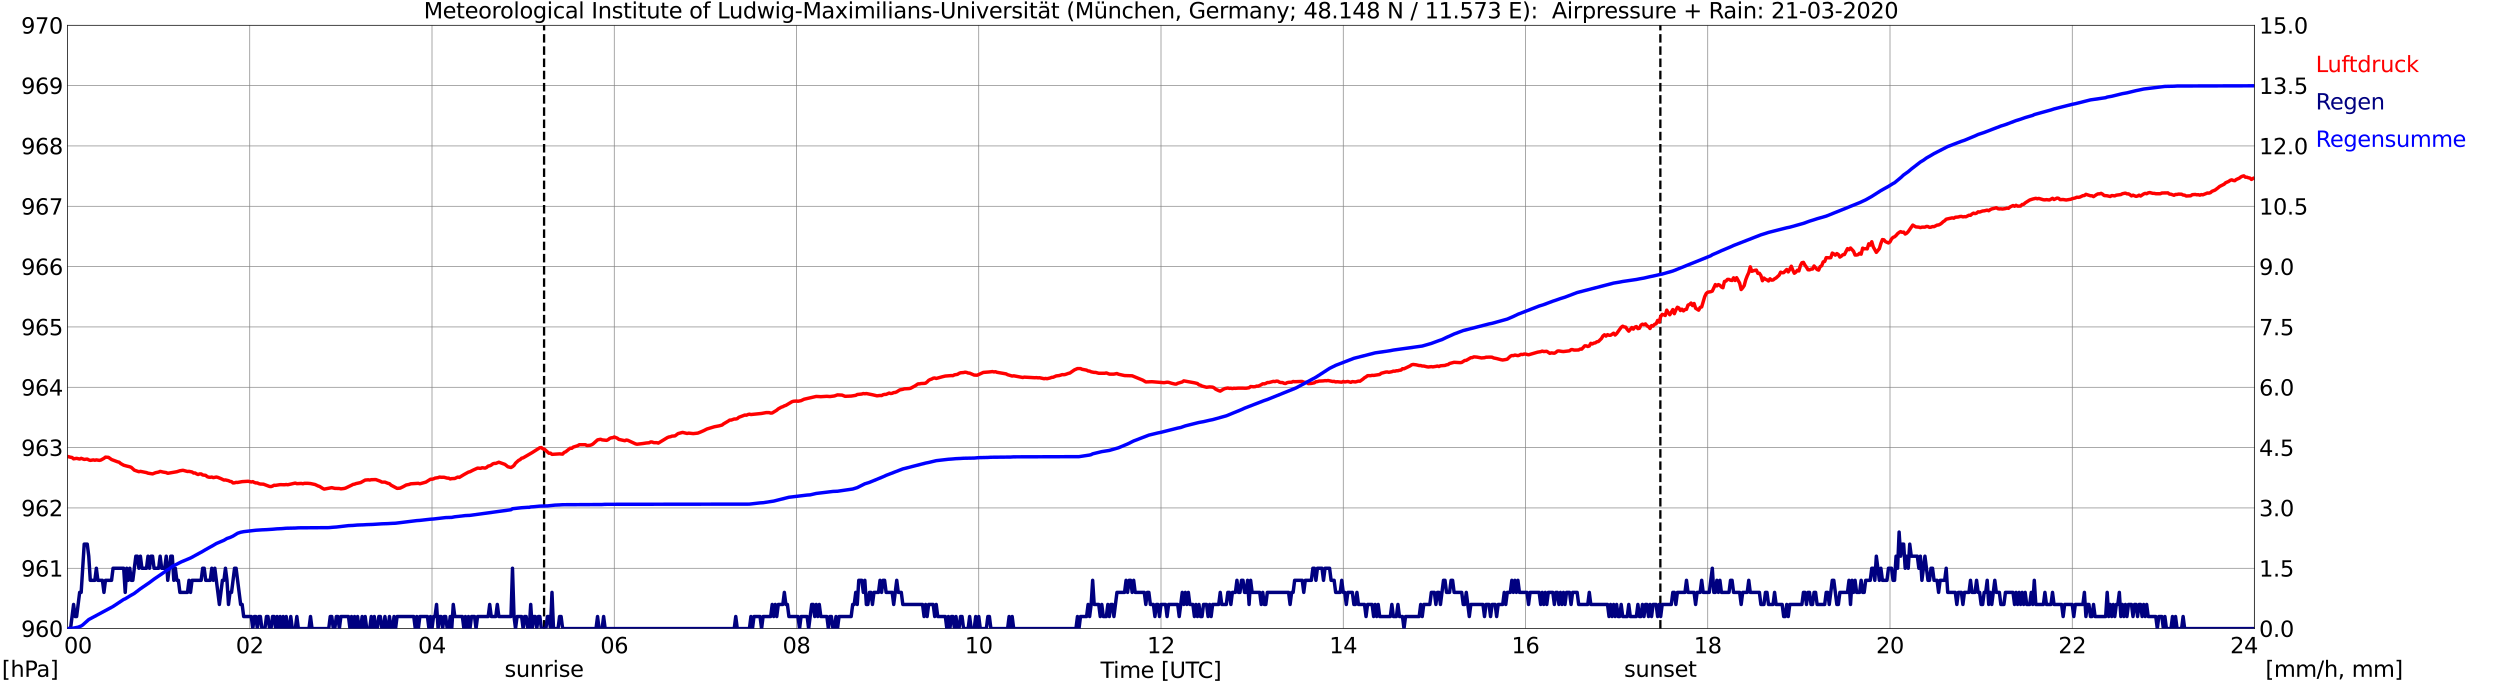 <?xml version="1.0" encoding="utf-8" standalone="no"?>
<!DOCTYPE svg PUBLIC "-//W3C//DTD SVG 1.1//EN"
  "http://www.w3.org/Graphics/SVG/1.1/DTD/svg11.dtd">
<svg xmlns:xlink="http://www.w3.org/1999/xlink" width="1085.4pt" height="296.64pt" viewBox="0 0 1085.4 296.64" xmlns="http://www.w3.org/2000/svg" version="1.1">
 <defs>
  <style type="text/css">*{stroke-linejoin: round; stroke-linecap: butt}</style>
 </defs>
 <g id="figure_1">
  <g id="patch_1">
   <path d="M 0 296.64 
L 1085.4 296.64 
L 1085.4 0 
L 0 0 
z
" style="fill: #ffffff"/>
  </g>
  <g id="axes_1">
   <g id="patch_2">
    <path d="M 29.306 272.909 
L 978.814 272.909 
L 978.814 10.976 
L 29.306 10.976 
z
" style="fill: #ffffff"/>
   </g>
   <g id="patch_3">
    <path d="M 978.814 272.909 
L 978.814 272.909 
L 978.814 10.976 
L 978.814 10.976 
z
" clip-path="url(#p49b4b82882)" style="fill: #d3d3d3; opacity: 0.25; stroke: #d3d3d3; stroke-linejoin: miter"/>
   </g>
   <g id="matplotlib.axis_1">
    <g id="xtick_1">
     <g id="line2d_1">
      <path d="M 29.306 272.909 
L 29.306 10.976 
" clip-path="url(#p49b4b82882)" style="fill: none; stroke: #808080; stroke-width: 0.3; stroke-linecap: square"/>
     </g>
     <g id="line2d_2"/>
     <g id="text_1">
      <!--    00 -->
      <g transform="translate(18.733 283.627) scale(0.095 -0.095)">
       <defs>
        <path id="DejaVuSans-20" transform="scale(0.016)"/>
        <path id="DejaVuSans-30" d="M 2034 4250 
Q 1547 4250 1301 3770 
Q 1056 3291 1056 2328 
Q 1056 1369 1301 889 
Q 1547 409 2034 409 
Q 2525 409 2770 889 
Q 3016 1369 3016 2328 
Q 3016 3291 2770 3770 
Q 2525 4250 2034 4250 
z
M 2034 4750 
Q 2819 4750 3233 4129 
Q 3647 3509 3647 2328 
Q 3647 1150 3233 529 
Q 2819 -91 2034 -91 
Q 1250 -91 836 529 
Q 422 1150 422 2328 
Q 422 3509 836 4129 
Q 1250 4750 2034 4750 
z
" transform="scale(0.016)"/>
       </defs>
       <use xlink:href="#DejaVuSans-20"/>
       <use xlink:href="#DejaVuSans-20" transform="translate(31.787 0)"/>
       <use xlink:href="#DejaVuSans-20" transform="translate(63.574 0)"/>
       <use xlink:href="#DejaVuSans-30" transform="translate(95.361 0)"/>
       <use xlink:href="#DejaVuSans-30" transform="translate(158.984 0)"/>
      </g>
     </g>
    </g>
    <g id="xtick_2">
     <g id="line2d_3">
      <path d="M 108.431 272.909 
L 108.431 10.976 
" clip-path="url(#p49b4b82882)" style="fill: none; stroke: #808080; stroke-width: 0.3; stroke-linecap: square"/>
     </g>
     <g id="line2d_4"/>
     <g id="text_2">
      <!-- 02 -->
      <g transform="translate(102.387 283.627) scale(0.095 -0.095)">
       <defs>
        <path id="DejaVuSans-32" d="M 1228 531 
L 3431 531 
L 3431 0 
L 469 0 
L 469 531 
Q 828 903 1448 1529 
Q 2069 2156 2228 2338 
Q 2531 2678 2651 2914 
Q 2772 3150 2772 3378 
Q 2772 3750 2511 3984 
Q 2250 4219 1831 4219 
Q 1534 4219 1204 4116 
Q 875 4013 500 3803 
L 500 4441 
Q 881 4594 1212 4672 
Q 1544 4750 1819 4750 
Q 2544 4750 2975 4387 
Q 3406 4025 3406 3419 
Q 3406 3131 3298 2873 
Q 3191 2616 2906 2266 
Q 2828 2175 2409 1742 
Q 1991 1309 1228 531 
z
" transform="scale(0.016)"/>
       </defs>
       <use xlink:href="#DejaVuSans-30"/>
       <use xlink:href="#DejaVuSans-32" transform="translate(63.623 0)"/>
      </g>
     </g>
    </g>
    <g id="xtick_3">
     <g id="line2d_5">
      <path d="M 187.557 272.909 
L 187.557 10.976 
" clip-path="url(#p49b4b82882)" style="fill: none; stroke: #808080; stroke-width: 0.3; stroke-linecap: square"/>
     </g>
     <g id="line2d_6"/>
     <g id="text_3">
      <!-- 04 -->
      <g transform="translate(181.513 283.627) scale(0.095 -0.095)">
       <defs>
        <path id="DejaVuSans-34" d="M 2419 4116 
L 825 1625 
L 2419 1625 
L 2419 4116 
z
M 2253 4666 
L 3047 4666 
L 3047 1625 
L 3713 1625 
L 3713 1100 
L 3047 1100 
L 3047 0 
L 2419 0 
L 2419 1100 
L 313 1100 
L 313 1709 
L 2253 4666 
z
" transform="scale(0.016)"/>
       </defs>
       <use xlink:href="#DejaVuSans-30"/>
       <use xlink:href="#DejaVuSans-34" transform="translate(63.623 0)"/>
      </g>
     </g>
    </g>
    <g id="xtick_4">
     <g id="line2d_7">
      <path d="M 266.683 272.909 
L 266.683 10.976 
" clip-path="url(#p49b4b82882)" style="fill: none; stroke: #808080; stroke-width: 0.3; stroke-linecap: square"/>
     </g>
     <g id="line2d_8"/>
     <g id="text_4">
      <!-- 06 -->
      <g transform="translate(260.638 283.627) scale(0.095 -0.095)">
       <defs>
        <path id="DejaVuSans-36" d="M 2113 2584 
Q 1688 2584 1439 2293 
Q 1191 2003 1191 1497 
Q 1191 994 1439 701 
Q 1688 409 2113 409 
Q 2538 409 2786 701 
Q 3034 994 3034 1497 
Q 3034 2003 2786 2293 
Q 2538 2584 2113 2584 
z
M 3366 4563 
L 3366 3988 
Q 3128 4100 2886 4159 
Q 2644 4219 2406 4219 
Q 1781 4219 1451 3797 
Q 1122 3375 1075 2522 
Q 1259 2794 1537 2939 
Q 1816 3084 2150 3084 
Q 2853 3084 3261 2657 
Q 3669 2231 3669 1497 
Q 3669 778 3244 343 
Q 2819 -91 2113 -91 
Q 1303 -91 875 529 
Q 447 1150 447 2328 
Q 447 3434 972 4092 
Q 1497 4750 2381 4750 
Q 2619 4750 2861 4703 
Q 3103 4656 3366 4563 
z
" transform="scale(0.016)"/>
       </defs>
       <use xlink:href="#DejaVuSans-30"/>
       <use xlink:href="#DejaVuSans-36" transform="translate(63.623 0)"/>
      </g>
     </g>
    </g>
    <g id="xtick_5">
     <g id="line2d_9">
      <path d="M 345.808 272.909 
L 345.808 10.976 
" clip-path="url(#p49b4b82882)" style="fill: none; stroke: #808080; stroke-width: 0.3; stroke-linecap: square"/>
     </g>
     <g id="line2d_10"/>
     <g id="text_5">
      <!-- 08 -->
      <g transform="translate(339.764 283.627) scale(0.095 -0.095)">
       <defs>
        <path id="DejaVuSans-38" d="M 2034 2216 
Q 1584 2216 1326 1975 
Q 1069 1734 1069 1313 
Q 1069 891 1326 650 
Q 1584 409 2034 409 
Q 2484 409 2743 651 
Q 3003 894 3003 1313 
Q 3003 1734 2745 1975 
Q 2488 2216 2034 2216 
z
M 1403 2484 
Q 997 2584 770 2862 
Q 544 3141 544 3541 
Q 544 4100 942 4425 
Q 1341 4750 2034 4750 
Q 2731 4750 3128 4425 
Q 3525 4100 3525 3541 
Q 3525 3141 3298 2862 
Q 3072 2584 2669 2484 
Q 3125 2378 3379 2068 
Q 3634 1759 3634 1313 
Q 3634 634 3220 271 
Q 2806 -91 2034 -91 
Q 1263 -91 848 271 
Q 434 634 434 1313 
Q 434 1759 690 2068 
Q 947 2378 1403 2484 
z
M 1172 3481 
Q 1172 3119 1398 2916 
Q 1625 2713 2034 2713 
Q 2441 2713 2670 2916 
Q 2900 3119 2900 3481 
Q 2900 3844 2670 4047 
Q 2441 4250 2034 4250 
Q 1625 4250 1398 4047 
Q 1172 3844 1172 3481 
z
" transform="scale(0.016)"/>
       </defs>
       <use xlink:href="#DejaVuSans-30"/>
       <use xlink:href="#DejaVuSans-38" transform="translate(63.623 0)"/>
      </g>
     </g>
    </g>
    <g id="xtick_6">
     <g id="line2d_11">
      <path d="M 424.934 272.909 
L 424.934 10.976 
" clip-path="url(#p49b4b82882)" style="fill: none; stroke: #808080; stroke-width: 0.3; stroke-linecap: square"/>
     </g>
     <g id="line2d_12"/>
     <g id="text_6">
      <!-- 10 -->
      <g transform="translate(418.89 283.627) scale(0.095 -0.095)">
       <defs>
        <path id="DejaVuSans-31" d="M 794 531 
L 1825 531 
L 1825 4091 
L 703 3866 
L 703 4441 
L 1819 4666 
L 2450 4666 
L 2450 531 
L 3481 531 
L 3481 0 
L 794 0 
L 794 531 
z
" transform="scale(0.016)"/>
       </defs>
       <use xlink:href="#DejaVuSans-31"/>
       <use xlink:href="#DejaVuSans-30" transform="translate(63.623 0)"/>
      </g>
     </g>
    </g>
    <g id="xtick_7">
     <g id="line2d_13">
      <path d="M 504.06 272.909 
L 504.06 10.976 
" clip-path="url(#p49b4b82882)" style="fill: none; stroke: #808080; stroke-width: 0.3; stroke-linecap: square"/>
     </g>
     <g id="line2d_14"/>
     <g id="text_7">
      <!-- 12 -->
      <g transform="translate(498.015 283.627) scale(0.095 -0.095)">
       <use xlink:href="#DejaVuSans-31"/>
       <use xlink:href="#DejaVuSans-32" transform="translate(63.623 0)"/>
      </g>
     </g>
    </g>
    <g id="xtick_8">
     <g id="line2d_15">
      <path d="M 583.185 272.909 
L 583.185 10.976 
" clip-path="url(#p49b4b82882)" style="fill: none; stroke: #808080; stroke-width: 0.3; stroke-linecap: square"/>
     </g>
     <g id="line2d_16"/>
     <g id="text_8">
      <!-- 14 -->
      <g transform="translate(577.141 283.627) scale(0.095 -0.095)">
       <use xlink:href="#DejaVuSans-31"/>
       <use xlink:href="#DejaVuSans-34" transform="translate(63.623 0)"/>
      </g>
     </g>
    </g>
    <g id="xtick_9">
     <g id="line2d_17">
      <path d="M 662.311 272.909 
L 662.311 10.976 
" clip-path="url(#p49b4b82882)" style="fill: none; stroke: #808080; stroke-width: 0.3; stroke-linecap: square"/>
     </g>
     <g id="line2d_18"/>
     <g id="text_9">
      <!-- 16 -->
      <g transform="translate(656.267 283.627) scale(0.095 -0.095)">
       <use xlink:href="#DejaVuSans-31"/>
       <use xlink:href="#DejaVuSans-36" transform="translate(63.623 0)"/>
      </g>
     </g>
    </g>
    <g id="xtick_10">
     <g id="line2d_19">
      <path d="M 741.437 272.909 
L 741.437 10.976 
" clip-path="url(#p49b4b82882)" style="fill: none; stroke: #808080; stroke-width: 0.3; stroke-linecap: square"/>
     </g>
     <g id="line2d_20"/>
     <g id="text_10">
      <!-- 18 -->
      <g transform="translate(735.392 283.627) scale(0.095 -0.095)">
       <use xlink:href="#DejaVuSans-31"/>
       <use xlink:href="#DejaVuSans-38" transform="translate(63.623 0)"/>
      </g>
     </g>
    </g>
    <g id="xtick_11">
     <g id="line2d_21">
      <path d="M 820.562 272.909 
L 820.562 10.976 
" clip-path="url(#p49b4b82882)" style="fill: none; stroke: #808080; stroke-width: 0.3; stroke-linecap: square"/>
     </g>
     <g id="line2d_22"/>
     <g id="text_11">
      <!-- 20 -->
      <g transform="translate(814.518 283.627) scale(0.095 -0.095)">
       <use xlink:href="#DejaVuSans-32"/>
       <use xlink:href="#DejaVuSans-30" transform="translate(63.623 0)"/>
      </g>
     </g>
    </g>
    <g id="xtick_12">
     <g id="line2d_23">
      <path d="M 899.688 272.909 
L 899.688 10.976 
" clip-path="url(#p49b4b82882)" style="fill: none; stroke: #808080; stroke-width: 0.3; stroke-linecap: square"/>
     </g>
     <g id="line2d_24"/>
     <g id="text_12">
      <!-- 22 -->
      <g transform="translate(893.644 283.627) scale(0.095 -0.095)">
       <use xlink:href="#DejaVuSans-32"/>
       <use xlink:href="#DejaVuSans-32" transform="translate(63.623 0)"/>
      </g>
     </g>
    </g>
    <g id="xtick_13">
     <g id="line2d_25">
      <path d="M 978.814 272.909 
L 978.814 10.976 
" clip-path="url(#p49b4b82882)" style="fill: none; stroke: #808080; stroke-width: 0.3; stroke-linecap: square"/>
     </g>
     <g id="line2d_26"/>
     <g id="text_13">
      <!-- 24    -->
      <g transform="translate(968.241 283.627) scale(0.095 -0.095)">
       <use xlink:href="#DejaVuSans-32"/>
       <use xlink:href="#DejaVuSans-34" transform="translate(63.623 0)"/>
       <use xlink:href="#DejaVuSans-20" transform="translate(127.246 0)"/>
       <use xlink:href="#DejaVuSans-20" transform="translate(159.033 0)"/>
       <use xlink:href="#DejaVuSans-20" transform="translate(190.82 0)"/>
      </g>
     </g>
    </g>
    <g id="text_14">
     <!-- Time [UTC] -->
     <g transform="translate(477.806 294.322) scale(0.095 -0.095)">
      <defs>
       <path id="DejaVuSans-54" d="M -19 4666 
L 3928 4666 
L 3928 4134 
L 2272 4134 
L 2272 0 
L 1638 0 
L 1638 4134 
L -19 4134 
L -19 4666 
z
" transform="scale(0.016)"/>
       <path id="DejaVuSans-69" d="M 603 3500 
L 1178 3500 
L 1178 0 
L 603 0 
L 603 3500 
z
M 603 4863 
L 1178 4863 
L 1178 4134 
L 603 4134 
L 603 4863 
z
" transform="scale(0.016)"/>
       <path id="DejaVuSans-6d" d="M 3328 2828 
Q 3544 3216 3844 3400 
Q 4144 3584 4550 3584 
Q 5097 3584 5394 3201 
Q 5691 2819 5691 2113 
L 5691 0 
L 5113 0 
L 5113 2094 
Q 5113 2597 4934 2840 
Q 4756 3084 4391 3084 
Q 3944 3084 3684 2787 
Q 3425 2491 3425 1978 
L 3425 0 
L 2847 0 
L 2847 2094 
Q 2847 2600 2669 2842 
Q 2491 3084 2119 3084 
Q 1678 3084 1418 2786 
Q 1159 2488 1159 1978 
L 1159 0 
L 581 0 
L 581 3500 
L 1159 3500 
L 1159 2956 
Q 1356 3278 1631 3431 
Q 1906 3584 2284 3584 
Q 2666 3584 2933 3390 
Q 3200 3197 3328 2828 
z
" transform="scale(0.016)"/>
       <path id="DejaVuSans-65" d="M 3597 1894 
L 3597 1613 
L 953 1613 
Q 991 1019 1311 708 
Q 1631 397 2203 397 
Q 2534 397 2845 478 
Q 3156 559 3463 722 
L 3463 178 
Q 3153 47 2828 -22 
Q 2503 -91 2169 -91 
Q 1331 -91 842 396 
Q 353 884 353 1716 
Q 353 2575 817 3079 
Q 1281 3584 2069 3584 
Q 2775 3584 3186 3129 
Q 3597 2675 3597 1894 
z
M 3022 2063 
Q 3016 2534 2758 2815 
Q 2500 3097 2075 3097 
Q 1594 3097 1305 2825 
Q 1016 2553 972 2059 
L 3022 2063 
z
" transform="scale(0.016)"/>
       <path id="DejaVuSans-5b" d="M 550 4863 
L 1875 4863 
L 1875 4416 
L 1125 4416 
L 1125 -397 
L 1875 -397 
L 1875 -844 
L 550 -844 
L 550 4863 
z
" transform="scale(0.016)"/>
       <path id="DejaVuSans-55" d="M 556 4666 
L 1191 4666 
L 1191 1831 
Q 1191 1081 1462 751 
Q 1734 422 2344 422 
Q 2950 422 3222 751 
Q 3494 1081 3494 1831 
L 3494 4666 
L 4128 4666 
L 4128 1753 
Q 4128 841 3676 375 
Q 3225 -91 2344 -91 
Q 1459 -91 1007 375 
Q 556 841 556 1753 
L 556 4666 
z
" transform="scale(0.016)"/>
       <path id="DejaVuSans-43" d="M 4122 4306 
L 4122 3641 
Q 3803 3938 3442 4084 
Q 3081 4231 2675 4231 
Q 1875 4231 1450 3742 
Q 1025 3253 1025 2328 
Q 1025 1406 1450 917 
Q 1875 428 2675 428 
Q 3081 428 3442 575 
Q 3803 722 4122 1019 
L 4122 359 
Q 3791 134 3420 21 
Q 3050 -91 2638 -91 
Q 1578 -91 968 557 
Q 359 1206 359 2328 
Q 359 3453 968 4101 
Q 1578 4750 2638 4750 
Q 3056 4750 3426 4639 
Q 3797 4528 4122 4306 
z
" transform="scale(0.016)"/>
       <path id="DejaVuSans-5d" d="M 1947 4863 
L 1947 -844 
L 622 -844 
L 622 -397 
L 1369 -397 
L 1369 4416 
L 622 4416 
L 622 4863 
L 1947 4863 
z
" transform="scale(0.016)"/>
      </defs>
      <use xlink:href="#DejaVuSans-54"/>
      <use xlink:href="#DejaVuSans-69" transform="translate(57.959 0)"/>
      <use xlink:href="#DejaVuSans-6d" transform="translate(85.742 0)"/>
      <use xlink:href="#DejaVuSans-65" transform="translate(183.154 0)"/>
      <use xlink:href="#DejaVuSans-20" transform="translate(244.678 0)"/>
      <use xlink:href="#DejaVuSans-5b" transform="translate(276.465 0)"/>
      <use xlink:href="#DejaVuSans-55" transform="translate(315.479 0)"/>
      <use xlink:href="#DejaVuSans-54" transform="translate(388.672 0)"/>
      <use xlink:href="#DejaVuSans-43" transform="translate(443.881 0)"/>
      <use xlink:href="#DejaVuSans-5d" transform="translate(513.705 0)"/>
     </g>
    </g>
   </g>
   <g id="matplotlib.axis_2">
    <g id="ytick_1">
     <g id="line2d_27">
      <path d="M 29.306 272.909 
L 978.814 272.909 
" clip-path="url(#p49b4b82882)" style="fill: none; stroke: #808080; stroke-width: 0.3; stroke-linecap: square"/>
     </g>
     <g id="line2d_28"/>
     <g id="text_15">
      <!-- 960 -->
      <g transform="translate(9.173 276.518) scale(0.095 -0.095)">
       <defs>
        <path id="DejaVuSans-39" d="M 703 97 
L 703 672 
Q 941 559 1184 500 
Q 1428 441 1663 441 
Q 2288 441 2617 861 
Q 2947 1281 2994 2138 
Q 2813 1869 2534 1725 
Q 2256 1581 1919 1581 
Q 1219 1581 811 2004 
Q 403 2428 403 3163 
Q 403 3881 828 4315 
Q 1253 4750 1959 4750 
Q 2769 4750 3195 4129 
Q 3622 3509 3622 2328 
Q 3622 1225 3098 567 
Q 2575 -91 1691 -91 
Q 1453 -91 1209 -44 
Q 966 3 703 97 
z
M 1959 2075 
Q 2384 2075 2632 2365 
Q 2881 2656 2881 3163 
Q 2881 3666 2632 3958 
Q 2384 4250 1959 4250 
Q 1534 4250 1286 3958 
Q 1038 3666 1038 3163 
Q 1038 2656 1286 2365 
Q 1534 2075 1959 2075 
z
" transform="scale(0.016)"/>
       </defs>
       <use xlink:href="#DejaVuSans-39"/>
       <use xlink:href="#DejaVuSans-36" transform="translate(63.623 0)"/>
       <use xlink:href="#DejaVuSans-30" transform="translate(127.246 0)"/>
      </g>
     </g>
    </g>
    <g id="ytick_2">
     <g id="line2d_29">
      <path d="M 29.306 246.715 
L 978.814 246.715 
" clip-path="url(#p49b4b82882)" style="fill: none; stroke: #808080; stroke-width: 0.3; stroke-linecap: square"/>
     </g>
     <g id="line2d_30"/>
     <g id="text_16">
      <!-- 961 -->
      <g transform="translate(9.173 250.325) scale(0.095 -0.095)">
       <use xlink:href="#DejaVuSans-39"/>
       <use xlink:href="#DejaVuSans-36" transform="translate(63.623 0)"/>
       <use xlink:href="#DejaVuSans-31" transform="translate(127.246 0)"/>
      </g>
     </g>
    </g>
    <g id="ytick_3">
     <g id="line2d_31">
      <path d="M 29.306 220.522 
L 978.814 220.522 
" clip-path="url(#p49b4b82882)" style="fill: none; stroke: #808080; stroke-width: 0.3; stroke-linecap: square"/>
     </g>
     <g id="line2d_32"/>
     <g id="text_17">
      <!-- 962 -->
      <g transform="translate(9.173 224.131) scale(0.095 -0.095)">
       <use xlink:href="#DejaVuSans-39"/>
       <use xlink:href="#DejaVuSans-36" transform="translate(63.623 0)"/>
       <use xlink:href="#DejaVuSans-32" transform="translate(127.246 0)"/>
      </g>
     </g>
    </g>
    <g id="ytick_4">
     <g id="line2d_33">
      <path d="M 29.306 194.329 
L 978.814 194.329 
" clip-path="url(#p49b4b82882)" style="fill: none; stroke: #808080; stroke-width: 0.3; stroke-linecap: square"/>
     </g>
     <g id="line2d_34"/>
     <g id="text_18">
      <!-- 963 -->
      <g transform="translate(9.173 197.938) scale(0.095 -0.095)">
       <defs>
        <path id="DejaVuSans-33" d="M 2597 2516 
Q 3050 2419 3304 2112 
Q 3559 1806 3559 1356 
Q 3559 666 3084 287 
Q 2609 -91 1734 -91 
Q 1441 -91 1130 -33 
Q 819 25 488 141 
L 488 750 
Q 750 597 1062 519 
Q 1375 441 1716 441 
Q 2309 441 2620 675 
Q 2931 909 2931 1356 
Q 2931 1769 2642 2001 
Q 2353 2234 1838 2234 
L 1294 2234 
L 1294 2753 
L 1863 2753 
Q 2328 2753 2575 2939 
Q 2822 3125 2822 3475 
Q 2822 3834 2567 4026 
Q 2313 4219 1838 4219 
Q 1578 4219 1281 4162 
Q 984 4106 628 3988 
L 628 4550 
Q 988 4650 1302 4700 
Q 1616 4750 1894 4750 
Q 2613 4750 3031 4423 
Q 3450 4097 3450 3541 
Q 3450 3153 3228 2886 
Q 3006 2619 2597 2516 
z
" transform="scale(0.016)"/>
       </defs>
       <use xlink:href="#DejaVuSans-39"/>
       <use xlink:href="#DejaVuSans-36" transform="translate(63.623 0)"/>
       <use xlink:href="#DejaVuSans-33" transform="translate(127.246 0)"/>
      </g>
     </g>
    </g>
    <g id="ytick_5">
     <g id="line2d_35">
      <path d="M 29.306 168.136 
L 978.814 168.136 
" clip-path="url(#p49b4b82882)" style="fill: none; stroke: #808080; stroke-width: 0.3; stroke-linecap: square"/>
     </g>
     <g id="line2d_36"/>
     <g id="text_19">
      <!-- 964 -->
      <g transform="translate(9.173 171.745) scale(0.095 -0.095)">
       <use xlink:href="#DejaVuSans-39"/>
       <use xlink:href="#DejaVuSans-36" transform="translate(63.623 0)"/>
       <use xlink:href="#DejaVuSans-34" transform="translate(127.246 0)"/>
      </g>
     </g>
    </g>
    <g id="ytick_6">
     <g id="line2d_37">
      <path d="M 29.306 141.942 
L 978.814 141.942 
" clip-path="url(#p49b4b82882)" style="fill: none; stroke: #808080; stroke-width: 0.3; stroke-linecap: square"/>
     </g>
     <g id="line2d_38"/>
     <g id="text_20">
      <!-- 965 -->
      <g transform="translate(9.173 145.551) scale(0.095 -0.095)">
       <defs>
        <path id="DejaVuSans-35" d="M 691 4666 
L 3169 4666 
L 3169 4134 
L 1269 4134 
L 1269 2991 
Q 1406 3038 1543 3061 
Q 1681 3084 1819 3084 
Q 2600 3084 3056 2656 
Q 3513 2228 3513 1497 
Q 3513 744 3044 326 
Q 2575 -91 1722 -91 
Q 1428 -91 1123 -41 
Q 819 9 494 109 
L 494 744 
Q 775 591 1075 516 
Q 1375 441 1709 441 
Q 2250 441 2565 725 
Q 2881 1009 2881 1497 
Q 2881 1984 2565 2268 
Q 2250 2553 1709 2553 
Q 1456 2553 1204 2497 
Q 953 2441 691 2322 
L 691 4666 
z
" transform="scale(0.016)"/>
       </defs>
       <use xlink:href="#DejaVuSans-39"/>
       <use xlink:href="#DejaVuSans-36" transform="translate(63.623 0)"/>
       <use xlink:href="#DejaVuSans-35" transform="translate(127.246 0)"/>
      </g>
     </g>
    </g>
    <g id="ytick_7">
     <g id="line2d_39">
      <path d="M 29.306 115.749 
L 978.814 115.749 
" clip-path="url(#p49b4b82882)" style="fill: none; stroke: #808080; stroke-width: 0.3; stroke-linecap: square"/>
     </g>
     <g id="line2d_40"/>
     <g id="text_21">
      <!-- 966 -->
      <g transform="translate(9.173 119.358) scale(0.095 -0.095)">
       <use xlink:href="#DejaVuSans-39"/>
       <use xlink:href="#DejaVuSans-36" transform="translate(63.623 0)"/>
       <use xlink:href="#DejaVuSans-36" transform="translate(127.246 0)"/>
      </g>
     </g>
    </g>
    <g id="ytick_8">
     <g id="line2d_41">
      <path d="M 29.306 89.556 
L 978.814 89.556 
" clip-path="url(#p49b4b82882)" style="fill: none; stroke: #808080; stroke-width: 0.3; stroke-linecap: square"/>
     </g>
     <g id="line2d_42"/>
     <g id="text_22">
      <!-- 967 -->
      <g transform="translate(9.173 93.165) scale(0.095 -0.095)">
       <defs>
        <path id="DejaVuSans-37" d="M 525 4666 
L 3525 4666 
L 3525 4397 
L 1831 0 
L 1172 0 
L 2766 4134 
L 525 4134 
L 525 4666 
z
" transform="scale(0.016)"/>
       </defs>
       <use xlink:href="#DejaVuSans-39"/>
       <use xlink:href="#DejaVuSans-36" transform="translate(63.623 0)"/>
       <use xlink:href="#DejaVuSans-37" transform="translate(127.246 0)"/>
      </g>
     </g>
    </g>
    <g id="ytick_9">
     <g id="line2d_43">
      <path d="M 29.306 63.362 
L 978.814 63.362 
" clip-path="url(#p49b4b82882)" style="fill: none; stroke: #808080; stroke-width: 0.3; stroke-linecap: square"/>
     </g>
     <g id="line2d_44"/>
     <g id="text_23">
      <!-- 968 -->
      <g transform="translate(9.173 66.972) scale(0.095 -0.095)">
       <use xlink:href="#DejaVuSans-39"/>
       <use xlink:href="#DejaVuSans-36" transform="translate(63.623 0)"/>
       <use xlink:href="#DejaVuSans-38" transform="translate(127.246 0)"/>
      </g>
     </g>
    </g>
    <g id="ytick_10">
     <g id="line2d_45">
      <path d="M 29.306 37.169 
L 978.814 37.169 
" clip-path="url(#p49b4b82882)" style="fill: none; stroke: #808080; stroke-width: 0.3; stroke-linecap: square"/>
     </g>
     <g id="line2d_46"/>
     <g id="text_24">
      <!-- 969 -->
      <g transform="translate(9.173 40.778) scale(0.095 -0.095)">
       <use xlink:href="#DejaVuSans-39"/>
       <use xlink:href="#DejaVuSans-36" transform="translate(63.623 0)"/>
       <use xlink:href="#DejaVuSans-39" transform="translate(127.246 0)"/>
      </g>
     </g>
    </g>
    <g id="ytick_11">
     <g id="line2d_47">
      <path d="M 29.306 10.976 
L 978.814 10.976 
" clip-path="url(#p49b4b82882)" style="fill: none; stroke: #808080; stroke-width: 0.3; stroke-linecap: square"/>
     </g>
     <g id="line2d_48"/>
     <g id="text_25">
      <!-- 970 -->
      <g transform="translate(9.173 14.585) scale(0.095 -0.095)">
       <use xlink:href="#DejaVuSans-39"/>
       <use xlink:href="#DejaVuSans-37" transform="translate(63.623 0)"/>
       <use xlink:href="#DejaVuSans-30" transform="translate(127.246 0)"/>
      </g>
     </g>
    </g>
   </g>
   <g id="line2d_49">
    <path d="M 236.219 272.909 
L 236.219 10.976 
" clip-path="url(#p49b4b82882)" style="fill: none; stroke-dasharray: 3.7,1.6; stroke-dashoffset: 0; stroke: #000000"/>
   </g>
   <g id="line2d_50">
    <path d="M 720.864 272.909 
L 720.864 10.976 
" clip-path="url(#p49b4b82882)" style="fill: none; stroke-dasharray: 3.7,1.6; stroke-dashoffset: 0; stroke: #000000"/>
   </g>
   <g id="line2d_51">
    <path d="M 29.306 198.171 
L 30.625 198.52 
L 31.284 198.625 
L 31.943 199.201 
L 33.262 198.991 
L 34.581 199.306 
L 35.24 198.991 
L 36.559 199.463 
L 37.878 199.306 
L 38.537 199.672 
L 39.197 199.882 
L 40.515 199.672 
L 41.175 199.829 
L 41.834 199.672 
L 43.153 199.882 
L 43.812 199.725 
L 45.131 198.991 
L 45.79 198.467 
L 47.109 198.572 
L 48.428 199.515 
L 51.065 200.51 
L 51.725 200.668 
L 52.384 201.244 
L 53.703 201.977 
L 55.022 202.344 
L 56.34 202.658 
L 57 202.92 
L 58.319 204.125 
L 60.297 204.806 
L 60.956 204.649 
L 63.594 205.173 
L 64.253 205.435 
L 66.231 205.749 
L 67.55 205.225 
L 68.869 204.963 
L 69.528 204.649 
L 70.847 204.963 
L 72.166 205.173 
L 72.825 205.487 
L 76.781 204.806 
L 78.1 204.387 
L 79.419 204.178 
L 81.397 204.701 
L 82.056 204.649 
L 83.375 204.911 
L 84.034 205.382 
L 84.694 205.33 
L 85.353 205.749 
L 86.013 206.011 
L 86.672 205.749 
L 87.331 205.749 
L 87.991 206.221 
L 89.309 206.378 
L 89.969 206.954 
L 90.628 207.164 
L 91.288 207.216 
L 91.947 207.111 
L 92.606 207.373 
L 93.925 207.111 
L 94.584 207.268 
L 95.903 207.792 
L 97.222 208.421 
L 97.881 208.368 
L 99.2 208.683 
L 99.86 208.997 
L 100.519 209.102 
L 101.178 209.678 
L 101.838 209.626 
L 102.497 209.416 
L 103.156 209.469 
L 105.135 209.102 
L 107.772 208.945 
L 109.091 209.259 
L 109.75 209.102 
L 110.41 209.469 
L 111.069 209.678 
L 111.728 209.678 
L 112.388 209.992 
L 113.047 210.15 
L 114.366 210.202 
L 117.003 211.197 
L 117.663 211.25 
L 118.322 211.04 
L 118.982 210.673 
L 119.641 210.726 
L 121.619 210.412 
L 123.597 210.464 
L 124.257 210.359 
L 124.916 210.464 
L 128.213 209.731 
L 128.872 209.992 
L 130.85 209.888 
L 131.51 210.045 
L 132.169 209.835 
L 133.488 209.835 
L 134.807 209.94 
L 136.785 210.359 
L 138.104 210.988 
L 138.763 211.197 
L 140.082 212.036 
L 140.741 212.35 
L 144.038 211.721 
L 145.357 212.036 
L 147.335 212.088 
L 147.994 212.245 
L 149.313 212.088 
L 149.972 211.931 
L 151.291 211.302 
L 152.61 210.673 
L 153.269 210.307 
L 153.929 210.202 
L 154.588 209.94 
L 156.566 209.521 
L 157.885 208.788 
L 158.544 208.421 
L 159.863 208.316 
L 160.523 208.421 
L 161.182 208.264 
L 163.16 208.211 
L 165.138 208.945 
L 165.798 209.311 
L 167.116 209.311 
L 168.435 209.835 
L 169.094 209.992 
L 169.754 210.621 
L 172.391 212.036 
L 173.71 211.931 
L 175.029 211.302 
L 176.348 210.569 
L 177.666 210.307 
L 178.326 210.045 
L 181.623 209.835 
L 182.282 210.045 
L 184.92 209.311 
L 186.898 208.054 
L 187.557 208.054 
L 188.216 207.897 
L 188.876 207.583 
L 190.195 207.373 
L 190.854 207.111 
L 191.513 207.216 
L 192.832 207.216 
L 194.151 207.583 
L 194.81 207.583 
L 195.47 207.949 
L 196.129 207.792 
L 197.448 207.74 
L 198.767 207.111 
L 199.426 207.268 
L 201.404 206.063 
L 202.723 205.33 
L 203.382 204.963 
L 204.042 204.806 
L 205.36 204.125 
L 207.339 203.235 
L 208.657 203.339 
L 209.317 203.077 
L 210.635 203.235 
L 211.295 202.92 
L 211.954 202.344 
L 212.614 202.239 
L 213.273 201.925 
L 213.932 201.401 
L 214.592 201.192 
L 215.251 201.192 
L 216.57 200.668 
L 219.207 201.611 
L 220.526 202.658 
L 221.845 202.973 
L 222.504 202.606 
L 223.164 202.082 
L 223.823 201.087 
L 225.142 199.882 
L 225.801 199.568 
L 226.461 198.939 
L 227.12 198.782 
L 231.076 196.477 
L 234.373 194.381 
L 235.033 194.329 
L 235.692 194.853 
L 236.351 195.01 
L 238.329 196.791 
L 238.989 196.739 
L 239.648 197.263 
L 242.945 197.053 
L 244.264 197.158 
L 244.923 196.424 
L 245.583 196.162 
L 247.561 194.591 
L 248.22 194.643 
L 248.88 194.119 
L 250.858 193.491 
L 251.517 193.072 
L 254.155 193.072 
L 254.814 193.438 
L 256.133 193.334 
L 256.792 193.124 
L 257.451 192.757 
L 259.43 190.976 
L 260.748 190.714 
L 261.408 190.976 
L 263.386 191.186 
L 264.045 190.871 
L 264.705 190.347 
L 265.364 190.086 
L 266.023 190.033 
L 266.683 189.719 
L 268.002 190.243 
L 268.661 190.767 
L 271.298 191.343 
L 271.958 191.029 
L 272.617 191.186 
L 275.914 192.705 
L 276.573 192.862 
L 279.211 192.548 
L 280.53 192.338 
L 281.849 192.233 
L 282.508 191.867 
L 283.167 191.919 
L 283.827 192.181 
L 285.145 192.181 
L 285.805 192.391 
L 289.761 189.981 
L 290.42 189.719 
L 291.08 189.614 
L 291.739 189.352 
L 293.058 189.247 
L 294.377 188.252 
L 296.355 187.728 
L 298.333 188.2 
L 298.992 188.042 
L 300.971 188.252 
L 302.949 188.042 
L 304.267 187.519 
L 305.586 186.942 
L 306.905 186.261 
L 310.202 185.266 
L 312.18 184.899 
L 313.499 184.533 
L 314.158 184.009 
L 316.136 182.856 
L 316.796 182.385 
L 317.455 182.385 
L 318.774 181.913 
L 319.433 181.913 
L 320.093 181.756 
L 320.752 181.18 
L 322.73 180.446 
L 323.39 180.184 
L 324.049 180.289 
L 324.708 179.975 
L 325.368 179.818 
L 326.027 179.975 
L 330.643 179.503 
L 332.621 179.137 
L 333.94 179.137 
L 334.599 179.346 
L 335.258 179.294 
L 337.236 178.089 
L 337.896 177.513 
L 339.215 176.779 
L 339.874 176.57 
L 340.533 176.203 
L 341.193 175.994 
L 343.83 174.422 
L 344.49 174.212 
L 345.808 174.108 
L 346.468 174.212 
L 347.787 173.95 
L 349.105 173.322 
L 354.38 172.117 
L 356.359 172.222 
L 358.996 172.065 
L 360.315 172.169 
L 362.293 171.907 
L 363.612 171.436 
L 365.59 171.541 
L 366.909 172.065 
L 369.546 171.96 
L 371.524 171.645 
L 372.184 171.279 
L 374.162 171.069 
L 374.821 170.86 
L 375.481 170.964 
L 376.14 170.86 
L 378.777 171.384 
L 380.756 171.855 
L 382.074 171.698 
L 382.734 171.75 
L 383.393 171.384 
L 384.053 171.226 
L 384.712 171.226 
L 386.031 170.65 
L 386.69 170.86 
L 387.349 170.755 
L 388.009 170.441 
L 388.668 170.388 
L 389.328 170.126 
L 390.646 169.288 
L 391.965 169.026 
L 392.624 168.817 
L 394.603 168.712 
L 395.262 168.607 
L 397.24 167.559 
L 398.559 166.669 
L 399.218 166.669 
L 399.878 166.512 
L 401.196 166.459 
L 401.856 166.354 
L 402.515 165.831 
L 403.175 165.15 
L 403.834 164.783 
L 404.493 164.573 
L 405.153 164.207 
L 405.812 164.102 
L 406.471 164.311 
L 409.109 163.578 
L 410.428 163.264 
L 411.746 163.159 
L 413.065 163.054 
L 413.725 163.106 
L 414.384 162.74 
L 415.703 162.53 
L 416.362 162.111 
L 417.022 161.849 
L 418.34 161.744 
L 419 161.587 
L 419.659 161.692 
L 420.318 161.954 
L 420.978 162.006 
L 422.956 162.845 
L 424.275 162.897 
L 426.912 161.692 
L 428.231 161.587 
L 429.55 161.482 
L 430.869 161.325 
L 431.528 161.482 
L 432.187 161.378 
L 432.847 161.64 
L 436.803 162.321 
L 437.462 162.687 
L 439.44 163.264 
L 440.1 163.159 
L 444.056 163.892 
L 444.716 163.735 
L 449.331 163.997 
L 449.991 163.945 
L 450.65 164.049 
L 451.309 163.997 
L 453.287 164.416 
L 453.947 164.311 
L 454.606 164.416 
L 455.925 164.102 
L 456.584 163.84 
L 457.244 163.787 
L 458.563 163.211 
L 459.881 163.054 
L 461.2 162.635 
L 461.859 162.687 
L 462.519 162.583 
L 463.838 162.111 
L 464.497 161.954 
L 466.475 160.592 
L 467.794 160.016 
L 469.113 160.016 
L 469.772 160.33 
L 471.75 160.697 
L 472.409 161.063 
L 473.069 161.116 
L 473.728 161.43 
L 475.047 161.692 
L 475.706 161.692 
L 477.025 162.059 
L 479.663 162.059 
L 480.322 161.902 
L 481.641 162.425 
L 483.619 162.425 
L 484.938 162.163 
L 485.597 162.478 
L 488.235 163.054 
L 491.532 163.159 
L 496.147 165.045 
L 497.466 165.831 
L 500.103 165.726 
L 505.379 166.145 
L 506.697 165.935 
L 507.357 165.988 
L 508.675 166.407 
L 509.994 166.721 
L 510.654 166.774 
L 511.313 166.407 
L 513.291 165.831 
L 513.95 165.359 
L 518.566 166.197 
L 519.885 166.512 
L 520.544 167.088 
L 521.204 167.245 
L 521.863 167.612 
L 523.841 168.136 
L 525.16 167.978 
L 526.479 168.083 
L 527.138 168.397 
L 527.797 168.974 
L 529.116 169.602 
L 529.776 169.812 
L 531.094 169.026 
L 531.754 168.712 
L 533.073 168.45 
L 533.732 168.607 
L 534.391 168.555 
L 535.051 168.712 
L 535.71 168.555 
L 536.369 168.607 
L 537.688 168.502 
L 539.007 168.502 
L 540.985 168.555 
L 542.304 168.345 
L 542.963 167.821 
L 544.282 167.926 
L 544.941 167.874 
L 545.601 167.612 
L 546.26 167.664 
L 547.579 167.035 
L 548.238 166.616 
L 548.898 166.669 
L 549.557 166.459 
L 550.216 166.092 
L 550.876 166.092 
L 552.854 165.569 
L 553.513 165.673 
L 554.173 165.464 
L 554.832 165.516 
L 555.491 165.935 
L 556.151 166.092 
L 556.81 166.092 
L 557.47 166.407 
L 558.129 166.512 
L 558.788 166.145 
L 559.448 165.988 
L 560.766 165.935 
L 561.426 165.621 
L 562.085 165.726 
L 564.723 165.621 
L 565.382 165.621 
L 566.042 165.935 
L 567.36 166.04 
L 568.02 166.564 
L 569.338 166.459 
L 570.657 166.197 
L 571.317 165.726 
L 571.976 165.673 
L 572.635 165.464 
L 574.613 165.359 
L 575.273 165.254 
L 575.932 165.307 
L 576.592 165.202 
L 578.57 165.621 
L 579.229 165.569 
L 579.889 165.831 
L 580.548 165.726 
L 582.526 165.935 
L 583.185 165.621 
L 583.845 165.831 
L 585.164 165.621 
L 586.482 165.988 
L 587.142 165.673 
L 588.46 165.831 
L 589.779 165.464 
L 590.439 165.516 
L 591.757 164.573 
L 592.417 163.997 
L 593.076 163.63 
L 593.736 163.106 
L 595.054 163.106 
L 595.714 162.949 
L 596.373 163.002 
L 599.011 162.583 
L 599.67 162.059 
L 601.648 161.535 
L 602.307 161.482 
L 602.967 161.64 
L 604.286 161.378 
L 604.945 161.116 
L 605.604 161.168 
L 606.264 160.959 
L 606.923 160.959 
L 607.582 160.749 
L 608.242 160.697 
L 608.901 160.068 
L 609.561 160.12 
L 612.198 158.863 
L 612.858 158.392 
L 613.517 158.234 
L 614.836 158.392 
L 616.154 158.706 
L 616.814 158.706 
L 617.473 158.916 
L 618.133 158.916 
L 619.451 159.23 
L 620.111 159.335 
L 621.429 159.177 
L 622.089 159.282 
L 623.408 159.073 
L 624.067 158.916 
L 624.726 159.125 
L 625.386 158.811 
L 626.705 158.706 
L 627.364 158.654 
L 628.023 158.392 
L 628.683 158.287 
L 629.342 157.815 
L 631.32 157.292 
L 633.958 157.449 
L 634.617 157.344 
L 635.936 156.506 
L 636.595 156.453 
L 638.573 155.301 
L 639.233 155.248 
L 639.892 154.934 
L 641.211 155.039 
L 643.189 155.406 
L 644.508 155.301 
L 645.167 155.091 
L 647.145 155.039 
L 647.805 155.091 
L 648.464 155.406 
L 649.783 155.668 
L 651.761 156.191 
L 652.42 156.296 
L 653.739 156.087 
L 654.399 155.929 
L 655.717 154.672 
L 656.377 154.358 
L 657.036 154.41 
L 657.695 154.148 
L 659.014 154.41 
L 659.674 154.201 
L 660.333 153.834 
L 660.992 153.939 
L 661.652 153.729 
L 662.311 153.729 
L 663.63 154.044 
L 667.586 152.891 
L 668.905 152.681 
L 669.564 152.42 
L 670.224 152.629 
L 671.542 152.524 
L 672.861 153.415 
L 673.521 153.205 
L 674.839 153.363 
L 675.499 152.996 
L 676.158 152.42 
L 676.817 152.367 
L 678.136 152.577 
L 678.796 152.629 
L 681.433 152.315 
L 682.092 151.791 
L 682.752 151.791 
L 683.411 152 
L 685.389 151.948 
L 686.049 151.529 
L 686.708 151.581 
L 688.027 150.167 
L 688.686 150.167 
L 689.346 150.429 
L 690.005 150.219 
L 690.664 149.067 
L 691.324 149.329 
L 691.983 148.962 
L 692.643 148.857 
L 693.302 148.386 
L 693.961 148.281 
L 695.28 146.971 
L 695.939 145.871 
L 696.599 145.347 
L 697.258 145.924 
L 697.918 145.295 
L 698.577 145.557 
L 699.236 145.557 
L 700.555 144.666 
L 701.215 145.452 
L 701.874 144.824 
L 703.852 142.099 
L 704.511 141.628 
L 705.171 141.942 
L 705.83 142.047 
L 706.49 143.042 
L 707.149 143.776 
L 708.468 142.204 
L 709.127 142.885 
L 709.786 142.047 
L 710.446 141.785 
L 711.105 142.676 
L 711.765 142.518 
L 712.424 141.156 
L 713.083 140.737 
L 713.743 140.999 
L 714.402 140.633 
L 715.062 141.471 
L 715.721 141.837 
L 716.38 142.623 
L 717.04 141.366 
L 717.699 141.576 
L 718.358 140.79 
L 719.018 140.58 
L 719.677 139.113 
L 720.337 139.847 
L 720.996 137.437 
L 721.655 136.494 
L 722.315 136.651 
L 722.974 136.966 
L 723.633 134.66 
L 724.293 135.813 
L 724.952 136.651 
L 726.271 134.399 
L 726.93 136.18 
L 727.59 134.608 
L 728.249 133.403 
L 728.909 133.718 
L 729.568 134.818 
L 730.227 134.241 
L 730.887 134.975 
L 731.546 134.399 
L 732.205 134.294 
L 732.865 132.46 
L 733.524 132.198 
L 734.184 131.57 
L 734.843 132.67 
L 735.502 131.779 
L 736.162 133.822 
L 737.48 134.66 
L 738.14 133.456 
L 738.799 133.246 
L 740.118 128.793 
L 740.777 127.431 
L 741.437 126.855 
L 742.756 126.645 
L 743.415 126.383 
L 744.734 123.555 
L 745.393 124.131 
L 746.052 123.555 
L 746.712 123.869 
L 747.371 124.602 
L 748.031 124.917 
L 748.69 122.192 
L 749.349 122.035 
L 750.009 121.302 
L 750.668 121.302 
L 751.327 121.669 
L 751.987 121.773 
L 752.646 120.621 
L 753.306 121.773 
L 753.965 120.568 
L 755.284 122.926 
L 755.943 125.702 
L 756.602 124.969 
L 757.262 123.974 
L 757.921 121.511 
L 758.581 119.783 
L 759.24 118.368 
L 759.899 115.854 
L 760.559 117.792 
L 761.878 117.373 
L 762.537 117.268 
L 763.196 118.683 
L 763.856 118.63 
L 764.515 119.626 
L 765.174 121.878 
L 765.834 120.726 
L 766.493 121.25 
L 767.153 121.511 
L 767.812 121.983 
L 768.471 121.04 
L 769.131 121.616 
L 769.79 121.564 
L 770.449 121.04 
L 771.109 120.673 
L 772.428 119.468 
L 773.087 118.159 
L 773.746 118.421 
L 774.406 118.368 
L 775.725 117.006 
L 776.384 118.054 
L 777.043 116.954 
L 777.703 115.592 
L 778.362 117.268 
L 779.021 118.63 
L 779.681 118.159 
L 780.34 117.321 
L 781 117.635 
L 781.659 115.33 
L 782.318 114.073 
L 782.978 113.915 
L 783.637 115.12 
L 784.296 116.011 
L 784.956 117.111 
L 785.615 117.163 
L 786.275 116.849 
L 786.934 116.797 
L 787.593 115.487 
L 788.912 117.006 
L 789.572 117.268 
L 790.231 115.749 
L 790.89 115.382 
L 791.55 113.706 
L 792.209 113.496 
L 792.868 111.872 
L 794.187 111.925 
L 794.847 111.872 
L 795.506 109.882 
L 796.165 110.248 
L 796.825 110.772 
L 797.484 110.091 
L 798.143 110.51 
L 798.803 111.61 
L 799.462 111.191 
L 800.122 110.563 
L 800.781 110.51 
L 802.1 107.943 
L 802.759 108.415 
L 803.419 107.681 
L 804.737 109.096 
L 805.397 110.72 
L 806.056 110.72 
L 806.715 110.563 
L 807.375 109.934 
L 808.034 110.353 
L 808.694 107.734 
L 809.353 108.048 
L 810.012 107.943 
L 810.672 108.048 
L 811.331 105.848 
L 811.99 106.424 
L 812.65 104.957 
L 813.309 107.21 
L 814.628 109.567 
L 815.947 107.943 
L 816.606 105.691 
L 817.265 104.014 
L 817.925 104.119 
L 818.584 104.905 
L 819.903 105.481 
L 820.562 105.01 
L 821.222 103.752 
L 821.881 103.071 
L 822.541 102.809 
L 823.2 102.233 
L 823.859 101.447 
L 824.519 100.924 
L 825.178 100.557 
L 825.837 100.871 
L 826.497 100.766 
L 827.156 101.605 
L 827.816 101.238 
L 828.475 100.557 
L 830.453 97.728 
L 831.772 98.514 
L 833.091 98.619 
L 833.75 98.828 
L 834.409 98.619 
L 835.728 98.619 
L 836.388 98.304 
L 837.047 98.357 
L 837.706 98.723 
L 838.366 98.619 
L 839.025 98.357 
L 839.684 98.409 
L 841.003 97.728 
L 841.663 97.676 
L 842.322 97.361 
L 842.981 96.89 
L 843.641 96.261 
L 844.3 95.842 
L 844.959 95.161 
L 847.597 94.585 
L 848.256 94.742 
L 848.916 94.323 
L 850.235 94.218 
L 850.894 94.008 
L 851.553 93.956 
L 852.213 94.166 
L 852.872 94.061 
L 853.531 94.113 
L 854.85 93.432 
L 855.51 93.485 
L 856.169 92.908 
L 856.828 92.542 
L 857.488 92.751 
L 858.147 92.542 
L 858.806 91.965 
L 859.466 92.07 
L 860.785 91.599 
L 861.444 91.546 
L 862.763 91.232 
L 863.422 91.494 
L 864.082 91.022 
L 864.741 90.708 
L 866.06 90.394 
L 866.719 90.184 
L 867.378 90.603 
L 868.038 90.708 
L 868.697 90.656 
L 869.357 90.761 
L 870.675 90.551 
L 871.335 90.341 
L 871.994 90.446 
L 872.653 89.87 
L 873.972 89.241 
L 874.632 89.556 
L 875.291 89.137 
L 875.95 89.503 
L 877.269 89.451 
L 877.929 88.77 
L 878.588 88.717 
L 879.247 88.089 
L 880.566 87.251 
L 881.225 86.832 
L 882.544 86.412 
L 883.863 86.098 
L 884.522 86.308 
L 885.182 86.15 
L 887.16 86.727 
L 887.819 86.779 
L 888.479 86.674 
L 889.797 86.832 
L 891.116 86.098 
L 891.775 86.622 
L 893.094 85.993 
L 893.754 86.098 
L 894.413 86.674 
L 895.732 86.622 
L 897.051 86.832 
L 898.369 86.622 
L 899.029 86.517 
L 899.688 86.255 
L 901.007 85.941 
L 901.666 85.627 
L 902.326 85.679 
L 902.985 85.574 
L 904.304 84.946 
L 904.963 84.893 
L 905.622 84.369 
L 906.941 84.788 
L 907.601 84.998 
L 908.26 84.998 
L 908.919 85.365 
L 910.238 84.474 
L 910.898 84.16 
L 911.557 84.16 
L 912.216 83.95 
L 912.876 84.317 
L 913.535 84.893 
L 914.854 84.998 
L 916.173 85.312 
L 916.832 84.893 
L 918.151 85.05 
L 918.81 84.736 
L 920.788 84.474 
L 921.448 84.107 
L 922.766 83.845 
L 923.426 84.16 
L 924.085 84.16 
L 924.745 84.526 
L 925.404 85.05 
L 926.063 84.736 
L 927.382 85.26 
L 928.041 85.103 
L 928.701 84.736 
L 929.36 85.103 
L 930.679 84.212 
L 931.338 83.95 
L 931.998 84.107 
L 932.657 83.741 
L 933.316 83.584 
L 934.635 83.95 
L 935.295 83.95 
L 935.954 84.107 
L 937.932 84.107 
L 938.592 83.793 
L 941.229 83.741 
L 941.888 84.265 
L 942.548 84.317 
L 943.867 84.788 
L 944.526 84.422 
L 945.185 84.422 
L 945.845 84.265 
L 947.163 84.317 
L 947.823 84.684 
L 948.482 84.736 
L 949.142 85.103 
L 951.12 84.998 
L 951.779 84.526 
L 953.098 84.422 
L 953.757 84.579 
L 954.417 84.526 
L 955.076 84.736 
L 955.735 84.474 
L 956.395 84.579 
L 957.714 84.055 
L 958.373 83.793 
L 959.032 83.845 
L 959.692 83.636 
L 960.351 83.06 
L 961.67 82.536 
L 962.989 81.54 
L 963.648 80.964 
L 965.626 79.969 
L 966.285 79.34 
L 967.604 78.764 
L 968.264 78.292 
L 968.923 78.083 
L 969.582 78.345 
L 970.242 78.45 
L 970.901 77.926 
L 972.22 77.35 
L 972.879 76.826 
L 973.539 76.511 
L 974.198 76.354 
L 974.857 76.93 
L 975.517 76.93 
L 976.176 77.192 
L 976.836 77.297 
L 977.495 77.9 
L 978.154 77.507 
L 978.154 77.507 
" clip-path="url(#p49b4b82882)" style="fill: none; stroke: #ff0000; stroke-width: 1.5; stroke-linecap: square"/>
   </g>
   <g id="patch_4">
    <path d="M 29.306 272.909 
L 29.306 10.976 
" style="fill: none; stroke: #000000; stroke-width: 0.3; stroke-linejoin: miter; stroke-linecap: square"/>
   </g>
   <g id="patch_5">
    <path d="M 29.306 272.909 
L 978.814 272.909 
" style="fill: none; stroke: #000000; stroke-width: 0.3; stroke-linejoin: miter; stroke-linecap: square"/>
   </g>
   <g id="patch_6">
    <path d="M 29.306 10.976 
L 978.814 10.976 
" style="fill: none; stroke: #000000; stroke-width: 0.3; stroke-linejoin: miter; stroke-linecap: square"/>
   </g>
   <g id="text_26">
    <!-- sunrise -->
    <g transform="translate(219.055 293.863) scale(0.095 -0.095)">
     <defs>
      <path id="DejaVuSans-73" d="M 2834 3397 
L 2834 2853 
Q 2591 2978 2328 3040 
Q 2066 3103 1784 3103 
Q 1356 3103 1142 2972 
Q 928 2841 928 2578 
Q 928 2378 1081 2264 
Q 1234 2150 1697 2047 
L 1894 2003 
Q 2506 1872 2764 1633 
Q 3022 1394 3022 966 
Q 3022 478 2636 193 
Q 2250 -91 1575 -91 
Q 1294 -91 989 -36 
Q 684 19 347 128 
L 347 722 
Q 666 556 975 473 
Q 1284 391 1588 391 
Q 1994 391 2212 530 
Q 2431 669 2431 922 
Q 2431 1156 2273 1281 
Q 2116 1406 1581 1522 
L 1381 1569 
Q 847 1681 609 1914 
Q 372 2147 372 2553 
Q 372 3047 722 3315 
Q 1072 3584 1716 3584 
Q 2034 3584 2315 3537 
Q 2597 3491 2834 3397 
z
" transform="scale(0.016)"/>
      <path id="DejaVuSans-75" d="M 544 1381 
L 544 3500 
L 1119 3500 
L 1119 1403 
Q 1119 906 1312 657 
Q 1506 409 1894 409 
Q 2359 409 2629 706 
Q 2900 1003 2900 1516 
L 2900 3500 
L 3475 3500 
L 3475 0 
L 2900 0 
L 2900 538 
Q 2691 219 2414 64 
Q 2138 -91 1772 -91 
Q 1169 -91 856 284 
Q 544 659 544 1381 
z
M 1991 3584 
L 1991 3584 
z
" transform="scale(0.016)"/>
      <path id="DejaVuSans-6e" d="M 3513 2113 
L 3513 0 
L 2938 0 
L 2938 2094 
Q 2938 2591 2744 2837 
Q 2550 3084 2163 3084 
Q 1697 3084 1428 2787 
Q 1159 2491 1159 1978 
L 1159 0 
L 581 0 
L 581 3500 
L 1159 3500 
L 1159 2956 
Q 1366 3272 1645 3428 
Q 1925 3584 2291 3584 
Q 2894 3584 3203 3211 
Q 3513 2838 3513 2113 
z
" transform="scale(0.016)"/>
      <path id="DejaVuSans-72" d="M 2631 2963 
Q 2534 3019 2420 3045 
Q 2306 3072 2169 3072 
Q 1681 3072 1420 2755 
Q 1159 2438 1159 1844 
L 1159 0 
L 581 0 
L 581 3500 
L 1159 3500 
L 1159 2956 
Q 1341 3275 1631 3429 
Q 1922 3584 2338 3584 
Q 2397 3584 2469 3576 
Q 2541 3569 2628 3553 
L 2631 2963 
z
" transform="scale(0.016)"/>
     </defs>
     <use xlink:href="#DejaVuSans-73"/>
     <use xlink:href="#DejaVuSans-75" transform="translate(52.1 0)"/>
     <use xlink:href="#DejaVuSans-6e" transform="translate(115.479 0)"/>
     <use xlink:href="#DejaVuSans-72" transform="translate(178.857 0)"/>
     <use xlink:href="#DejaVuSans-69" transform="translate(219.971 0)"/>
     <use xlink:href="#DejaVuSans-73" transform="translate(247.754 0)"/>
     <use xlink:href="#DejaVuSans-65" transform="translate(299.854 0)"/>
    </g>
   </g>
   <g id="text_27">
    <!-- sunset -->
    <g transform="translate(705.11 293.863) scale(0.095 -0.095)">
     <defs>
      <path id="DejaVuSans-74" d="M 1172 4494 
L 1172 3500 
L 2356 3500 
L 2356 3053 
L 1172 3053 
L 1172 1153 
Q 1172 725 1289 603 
Q 1406 481 1766 481 
L 2356 481 
L 2356 0 
L 1766 0 
Q 1100 0 847 248 
Q 594 497 594 1153 
L 594 3053 
L 172 3053 
L 172 3500 
L 594 3500 
L 594 4494 
L 1172 4494 
z
" transform="scale(0.016)"/>
     </defs>
     <use xlink:href="#DejaVuSans-73"/>
     <use xlink:href="#DejaVuSans-75" transform="translate(52.1 0)"/>
     <use xlink:href="#DejaVuSans-6e" transform="translate(115.479 0)"/>
     <use xlink:href="#DejaVuSans-73" transform="translate(178.857 0)"/>
     <use xlink:href="#DejaVuSans-65" transform="translate(230.957 0)"/>
     <use xlink:href="#DejaVuSans-74" transform="translate(292.48 0)"/>
    </g>
   </g>
   <g id="text_28">
    <!-- [hPa] -->
    <g transform="translate(0.821 293.863) scale(0.095 -0.095)">
     <defs>
      <path id="DejaVuSans-68" d="M 3513 2113 
L 3513 0 
L 2938 0 
L 2938 2094 
Q 2938 2591 2744 2837 
Q 2550 3084 2163 3084 
Q 1697 3084 1428 2787 
Q 1159 2491 1159 1978 
L 1159 0 
L 581 0 
L 581 4863 
L 1159 4863 
L 1159 2956 
Q 1366 3272 1645 3428 
Q 1925 3584 2291 3584 
Q 2894 3584 3203 3211 
Q 3513 2838 3513 2113 
z
" transform="scale(0.016)"/>
      <path id="DejaVuSans-50" d="M 1259 4147 
L 1259 2394 
L 2053 2394 
Q 2494 2394 2734 2622 
Q 2975 2850 2975 3272 
Q 2975 3691 2734 3919 
Q 2494 4147 2053 4147 
L 1259 4147 
z
M 628 4666 
L 2053 4666 
Q 2838 4666 3239 4311 
Q 3641 3956 3641 3272 
Q 3641 2581 3239 2228 
Q 2838 1875 2053 1875 
L 1259 1875 
L 1259 0 
L 628 0 
L 628 4666 
z
" transform="scale(0.016)"/>
      <path id="DejaVuSans-61" d="M 2194 1759 
Q 1497 1759 1228 1600 
Q 959 1441 959 1056 
Q 959 750 1161 570 
Q 1363 391 1709 391 
Q 2188 391 2477 730 
Q 2766 1069 2766 1631 
L 2766 1759 
L 2194 1759 
z
M 3341 1997 
L 3341 0 
L 2766 0 
L 2766 531 
Q 2569 213 2275 61 
Q 1981 -91 1556 -91 
Q 1019 -91 701 211 
Q 384 513 384 1019 
Q 384 1609 779 1909 
Q 1175 2209 1959 2209 
L 2766 2209 
L 2766 2266 
Q 2766 2663 2505 2880 
Q 2244 3097 1772 3097 
Q 1472 3097 1187 3025 
Q 903 2953 641 2809 
L 641 3341 
Q 956 3463 1253 3523 
Q 1550 3584 1831 3584 
Q 2591 3584 2966 3190 
Q 3341 2797 3341 1997 
z
" transform="scale(0.016)"/>
     </defs>
     <use xlink:href="#DejaVuSans-5b"/>
     <use xlink:href="#DejaVuSans-68" transform="translate(39.014 0)"/>
     <use xlink:href="#DejaVuSans-50" transform="translate(102.393 0)"/>
     <use xlink:href="#DejaVuSans-61" transform="translate(158.195 0)"/>
     <use xlink:href="#DejaVuSans-5d" transform="translate(219.475 0)"/>
    </g>
   </g>
   <g id="text_29">
    <!-- Luftdruck -->
    <g style="fill: #ff0000" transform="translate(1005.4 31.291) scale(0.095 -0.095)">
     <defs>
      <path id="DejaVuSans-4c" d="M 628 4666 
L 1259 4666 
L 1259 531 
L 3531 531 
L 3531 0 
L 628 0 
L 628 4666 
z
" transform="scale(0.016)"/>
      <path id="DejaVuSans-66" d="M 2375 4863 
L 2375 4384 
L 1825 4384 
Q 1516 4384 1395 4259 
Q 1275 4134 1275 3809 
L 1275 3500 
L 2222 3500 
L 2222 3053 
L 1275 3053 
L 1275 0 
L 697 0 
L 697 3053 
L 147 3053 
L 147 3500 
L 697 3500 
L 697 3744 
Q 697 4328 969 4595 
Q 1241 4863 1831 4863 
L 2375 4863 
z
" transform="scale(0.016)"/>
      <path id="DejaVuSans-64" d="M 2906 2969 
L 2906 4863 
L 3481 4863 
L 3481 0 
L 2906 0 
L 2906 525 
Q 2725 213 2448 61 
Q 2172 -91 1784 -91 
Q 1150 -91 751 415 
Q 353 922 353 1747 
Q 353 2572 751 3078 
Q 1150 3584 1784 3584 
Q 2172 3584 2448 3432 
Q 2725 3281 2906 2969 
z
M 947 1747 
Q 947 1113 1208 752 
Q 1469 391 1925 391 
Q 2381 391 2643 752 
Q 2906 1113 2906 1747 
Q 2906 2381 2643 2742 
Q 2381 3103 1925 3103 
Q 1469 3103 1208 2742 
Q 947 2381 947 1747 
z
" transform="scale(0.016)"/>
      <path id="DejaVuSans-63" d="M 3122 3366 
L 3122 2828 
Q 2878 2963 2633 3030 
Q 2388 3097 2138 3097 
Q 1578 3097 1268 2742 
Q 959 2388 959 1747 
Q 959 1106 1268 751 
Q 1578 397 2138 397 
Q 2388 397 2633 464 
Q 2878 531 3122 666 
L 3122 134 
Q 2881 22 2623 -34 
Q 2366 -91 2075 -91 
Q 1284 -91 818 406 
Q 353 903 353 1747 
Q 353 2603 823 3093 
Q 1294 3584 2113 3584 
Q 2378 3584 2631 3529 
Q 2884 3475 3122 3366 
z
" transform="scale(0.016)"/>
      <path id="DejaVuSans-6b" d="M 581 4863 
L 1159 4863 
L 1159 1991 
L 2875 3500 
L 3609 3500 
L 1753 1863 
L 3688 0 
L 2938 0 
L 1159 1709 
L 1159 0 
L 581 0 
L 581 4863 
z
" transform="scale(0.016)"/>
     </defs>
     <use xlink:href="#DejaVuSans-4c"/>
     <use xlink:href="#DejaVuSans-75" transform="translate(53.963 0)"/>
     <use xlink:href="#DejaVuSans-66" transform="translate(117.342 0)"/>
     <use xlink:href="#DejaVuSans-74" transform="translate(150.797 0)"/>
     <use xlink:href="#DejaVuSans-64" transform="translate(190.006 0)"/>
     <use xlink:href="#DejaVuSans-72" transform="translate(253.482 0)"/>
     <use xlink:href="#DejaVuSans-75" transform="translate(294.596 0)"/>
     <use xlink:href="#DejaVuSans-63" transform="translate(357.975 0)"/>
     <use xlink:href="#DejaVuSans-6b" transform="translate(412.955 0)"/>
    </g>
   </g>
   <g id="text_30">
    <!-- Regen -->
    <g style="fill: #000080" transform="translate(1005.4 47.531) scale(0.095 -0.095)">
     <defs>
      <path id="DejaVuSans-52" d="M 2841 2188 
Q 3044 2119 3236 1894 
Q 3428 1669 3622 1275 
L 4263 0 
L 3584 0 
L 2988 1197 
Q 2756 1666 2539 1819 
Q 2322 1972 1947 1972 
L 1259 1972 
L 1259 0 
L 628 0 
L 628 4666 
L 2053 4666 
Q 2853 4666 3247 4331 
Q 3641 3997 3641 3322 
Q 3641 2881 3436 2590 
Q 3231 2300 2841 2188 
z
M 1259 4147 
L 1259 2491 
L 2053 2491 
Q 2509 2491 2742 2702 
Q 2975 2913 2975 3322 
Q 2975 3731 2742 3939 
Q 2509 4147 2053 4147 
L 1259 4147 
z
" transform="scale(0.016)"/>
      <path id="DejaVuSans-67" d="M 2906 1791 
Q 2906 2416 2648 2759 
Q 2391 3103 1925 3103 
Q 1463 3103 1205 2759 
Q 947 2416 947 1791 
Q 947 1169 1205 825 
Q 1463 481 1925 481 
Q 2391 481 2648 825 
Q 2906 1169 2906 1791 
z
M 3481 434 
Q 3481 -459 3084 -895 
Q 2688 -1331 1869 -1331 
Q 1566 -1331 1297 -1286 
Q 1028 -1241 775 -1147 
L 775 -588 
Q 1028 -725 1275 -790 
Q 1522 -856 1778 -856 
Q 2344 -856 2625 -561 
Q 2906 -266 2906 331 
L 2906 616 
Q 2728 306 2450 153 
Q 2172 0 1784 0 
Q 1141 0 747 490 
Q 353 981 353 1791 
Q 353 2603 747 3093 
Q 1141 3584 1784 3584 
Q 2172 3584 2450 3431 
Q 2728 3278 2906 2969 
L 2906 3500 
L 3481 3500 
L 3481 434 
z
" transform="scale(0.016)"/>
     </defs>
     <use xlink:href="#DejaVuSans-52"/>
     <use xlink:href="#DejaVuSans-65" transform="translate(64.982 0)"/>
     <use xlink:href="#DejaVuSans-67" transform="translate(126.506 0)"/>
     <use xlink:href="#DejaVuSans-65" transform="translate(189.982 0)"/>
     <use xlink:href="#DejaVuSans-6e" transform="translate(251.506 0)"/>
    </g>
   </g>
   <g id="text_31">
    <!-- Regensumme -->
    <g style="fill: #0000ff" transform="translate(1005.4 63.771) scale(0.095 -0.095)">
     <use xlink:href="#DejaVuSans-52"/>
     <use xlink:href="#DejaVuSans-65" transform="translate(64.982 0)"/>
     <use xlink:href="#DejaVuSans-67" transform="translate(126.506 0)"/>
     <use xlink:href="#DejaVuSans-65" transform="translate(189.982 0)"/>
     <use xlink:href="#DejaVuSans-6e" transform="translate(251.506 0)"/>
     <use xlink:href="#DejaVuSans-73" transform="translate(314.885 0)"/>
     <use xlink:href="#DejaVuSans-75" transform="translate(366.984 0)"/>
     <use xlink:href="#DejaVuSans-6d" transform="translate(430.363 0)"/>
     <use xlink:href="#DejaVuSans-6d" transform="translate(527.775 0)"/>
     <use xlink:href="#DejaVuSans-65" transform="translate(625.188 0)"/>
    </g>
   </g>
   <g id="text_32">
    <!-- Meteorological Institute of Ludwig-Maximilians-Universität (München, Germany; 48.148 N / 11.573 E):  Airpressure + Rain: 21-03-2020 -->
    <g transform="translate(183.991 7.976) scale(0.095 -0.095)">
     <defs>
      <path id="DejaVuSans-4d" d="M 628 4666 
L 1569 4666 
L 2759 1491 
L 3956 4666 
L 4897 4666 
L 4897 0 
L 4281 0 
L 4281 4097 
L 3078 897 
L 2444 897 
L 1241 4097 
L 1241 0 
L 628 0 
L 628 4666 
z
" transform="scale(0.016)"/>
      <path id="DejaVuSans-6f" d="M 1959 3097 
Q 1497 3097 1228 2736 
Q 959 2375 959 1747 
Q 959 1119 1226 758 
Q 1494 397 1959 397 
Q 2419 397 2687 759 
Q 2956 1122 2956 1747 
Q 2956 2369 2687 2733 
Q 2419 3097 1959 3097 
z
M 1959 3584 
Q 2709 3584 3137 3096 
Q 3566 2609 3566 1747 
Q 3566 888 3137 398 
Q 2709 -91 1959 -91 
Q 1206 -91 779 398 
Q 353 888 353 1747 
Q 353 2609 779 3096 
Q 1206 3584 1959 3584 
z
" transform="scale(0.016)"/>
      <path id="DejaVuSans-6c" d="M 603 4863 
L 1178 4863 
L 1178 0 
L 603 0 
L 603 4863 
z
" transform="scale(0.016)"/>
      <path id="DejaVuSans-49" d="M 628 4666 
L 1259 4666 
L 1259 0 
L 628 0 
L 628 4666 
z
" transform="scale(0.016)"/>
      <path id="DejaVuSans-77" d="M 269 3500 
L 844 3500 
L 1563 769 
L 2278 3500 
L 2956 3500 
L 3675 769 
L 4391 3500 
L 4966 3500 
L 4050 0 
L 3372 0 
L 2619 2869 
L 1863 0 
L 1184 0 
L 269 3500 
z
" transform="scale(0.016)"/>
      <path id="DejaVuSans-2d" d="M 313 2009 
L 1997 2009 
L 1997 1497 
L 313 1497 
L 313 2009 
z
" transform="scale(0.016)"/>
      <path id="DejaVuSans-78" d="M 3513 3500 
L 2247 1797 
L 3578 0 
L 2900 0 
L 1881 1375 
L 863 0 
L 184 0 
L 1544 1831 
L 300 3500 
L 978 3500 
L 1906 2253 
L 2834 3500 
L 3513 3500 
z
" transform="scale(0.016)"/>
      <path id="DejaVuSans-76" d="M 191 3500 
L 800 3500 
L 1894 563 
L 2988 3500 
L 3597 3500 
L 2284 0 
L 1503 0 
L 191 3500 
z
" transform="scale(0.016)"/>
      <path id="DejaVuSans-e4" d="M 2194 1759 
Q 1497 1759 1228 1600 
Q 959 1441 959 1056 
Q 959 750 1161 570 
Q 1363 391 1709 391 
Q 2188 391 2477 730 
Q 2766 1069 2766 1631 
L 2766 1759 
L 2194 1759 
z
M 3341 1997 
L 3341 0 
L 2766 0 
L 2766 531 
Q 2569 213 2275 61 
Q 1981 -91 1556 -91 
Q 1019 -91 701 211 
Q 384 513 384 1019 
Q 384 1609 779 1909 
Q 1175 2209 1959 2209 
L 2766 2209 
L 2766 2266 
Q 2766 2663 2505 2880 
Q 2244 3097 1772 3097 
Q 1472 3097 1187 3025 
Q 903 2953 641 2809 
L 641 3341 
Q 956 3463 1253 3523 
Q 1550 3584 1831 3584 
Q 2591 3584 2966 3190 
Q 3341 2797 3341 1997 
z
M 2150 4850 
L 2784 4850 
L 2784 4219 
L 2150 4219 
L 2150 4850 
z
M 928 4850 
L 1562 4850 
L 1562 4219 
L 928 4219 
L 928 4850 
z
" transform="scale(0.016)"/>
      <path id="DejaVuSans-28" d="M 1984 4856 
Q 1566 4138 1362 3434 
Q 1159 2731 1159 2009 
Q 1159 1288 1364 580 
Q 1569 -128 1984 -844 
L 1484 -844 
Q 1016 -109 783 600 
Q 550 1309 550 2009 
Q 550 2706 781 3412 
Q 1013 4119 1484 4856 
L 1984 4856 
z
" transform="scale(0.016)"/>
      <path id="DejaVuSans-fc" d="M 544 1381 
L 544 3500 
L 1119 3500 
L 1119 1403 
Q 1119 906 1312 657 
Q 1506 409 1894 409 
Q 2359 409 2629 706 
Q 2900 1003 2900 1516 
L 2900 3500 
L 3475 3500 
L 3475 0 
L 2900 0 
L 2900 538 
Q 2691 219 2414 64 
Q 2138 -91 1772 -91 
Q 1169 -91 856 284 
Q 544 659 544 1381 
z
M 1991 3584 
L 1991 3584 
z
M 2278 4850 
L 2912 4850 
L 2912 4219 
L 2278 4219 
L 2278 4850 
z
M 1056 4850 
L 1690 4850 
L 1690 4219 
L 1056 4219 
L 1056 4850 
z
" transform="scale(0.016)"/>
      <path id="DejaVuSans-2c" d="M 750 794 
L 1409 794 
L 1409 256 
L 897 -744 
L 494 -744 
L 750 256 
L 750 794 
z
" transform="scale(0.016)"/>
      <path id="DejaVuSans-47" d="M 3809 666 
L 3809 1919 
L 2778 1919 
L 2778 2438 
L 4434 2438 
L 4434 434 
Q 4069 175 3628 42 
Q 3188 -91 2688 -91 
Q 1594 -91 976 548 
Q 359 1188 359 2328 
Q 359 3472 976 4111 
Q 1594 4750 2688 4750 
Q 3144 4750 3555 4637 
Q 3966 4525 4313 4306 
L 4313 3634 
Q 3963 3931 3569 4081 
Q 3175 4231 2741 4231 
Q 1884 4231 1454 3753 
Q 1025 3275 1025 2328 
Q 1025 1384 1454 906 
Q 1884 428 2741 428 
Q 3075 428 3337 486 
Q 3600 544 3809 666 
z
" transform="scale(0.016)"/>
      <path id="DejaVuSans-79" d="M 2059 -325 
Q 1816 -950 1584 -1140 
Q 1353 -1331 966 -1331 
L 506 -1331 
L 506 -850 
L 844 -850 
Q 1081 -850 1212 -737 
Q 1344 -625 1503 -206 
L 1606 56 
L 191 3500 
L 800 3500 
L 1894 763 
L 2988 3500 
L 3597 3500 
L 2059 -325 
z
" transform="scale(0.016)"/>
      <path id="DejaVuSans-3b" d="M 750 3309 
L 1409 3309 
L 1409 2516 
L 750 2516 
L 750 3309 
z
M 750 794 
L 1409 794 
L 1409 256 
L 897 -744 
L 494 -744 
L 750 256 
L 750 794 
z
" transform="scale(0.016)"/>
      <path id="DejaVuSans-2e" d="M 684 794 
L 1344 794 
L 1344 0 
L 684 0 
L 684 794 
z
" transform="scale(0.016)"/>
      <path id="DejaVuSans-4e" d="M 628 4666 
L 1478 4666 
L 3547 763 
L 3547 4666 
L 4159 4666 
L 4159 0 
L 3309 0 
L 1241 3903 
L 1241 0 
L 628 0 
L 628 4666 
z
" transform="scale(0.016)"/>
      <path id="DejaVuSans-2f" d="M 1625 4666 
L 2156 4666 
L 531 -594 
L 0 -594 
L 1625 4666 
z
" transform="scale(0.016)"/>
      <path id="DejaVuSans-45" d="M 628 4666 
L 3578 4666 
L 3578 4134 
L 1259 4134 
L 1259 2753 
L 3481 2753 
L 3481 2222 
L 1259 2222 
L 1259 531 
L 3634 531 
L 3634 0 
L 628 0 
L 628 4666 
z
" transform="scale(0.016)"/>
      <path id="DejaVuSans-29" d="M 513 4856 
L 1013 4856 
Q 1481 4119 1714 3412 
Q 1947 2706 1947 2009 
Q 1947 1309 1714 600 
Q 1481 -109 1013 -844 
L 513 -844 
Q 928 -128 1133 580 
Q 1338 1288 1338 2009 
Q 1338 2731 1133 3434 
Q 928 4138 513 4856 
z
" transform="scale(0.016)"/>
      <path id="DejaVuSans-3a" d="M 750 794 
L 1409 794 
L 1409 0 
L 750 0 
L 750 794 
z
M 750 3309 
L 1409 3309 
L 1409 2516 
L 750 2516 
L 750 3309 
z
" transform="scale(0.016)"/>
      <path id="DejaVuSans-41" d="M 2188 4044 
L 1331 1722 
L 3047 1722 
L 2188 4044 
z
M 1831 4666 
L 2547 4666 
L 4325 0 
L 3669 0 
L 3244 1197 
L 1141 1197 
L 716 0 
L 50 0 
L 1831 4666 
z
" transform="scale(0.016)"/>
      <path id="DejaVuSans-70" d="M 1159 525 
L 1159 -1331 
L 581 -1331 
L 581 3500 
L 1159 3500 
L 1159 2969 
Q 1341 3281 1617 3432 
Q 1894 3584 2278 3584 
Q 2916 3584 3314 3078 
Q 3713 2572 3713 1747 
Q 3713 922 3314 415 
Q 2916 -91 2278 -91 
Q 1894 -91 1617 61 
Q 1341 213 1159 525 
z
M 3116 1747 
Q 3116 2381 2855 2742 
Q 2594 3103 2138 3103 
Q 1681 3103 1420 2742 
Q 1159 2381 1159 1747 
Q 1159 1113 1420 752 
Q 1681 391 2138 391 
Q 2594 391 2855 752 
Q 3116 1113 3116 1747 
z
" transform="scale(0.016)"/>
      <path id="DejaVuSans-2b" d="M 2944 4013 
L 2944 2272 
L 4684 2272 
L 4684 1741 
L 2944 1741 
L 2944 0 
L 2419 0 
L 2419 1741 
L 678 1741 
L 678 2272 
L 2419 2272 
L 2419 4013 
L 2944 4013 
z
" transform="scale(0.016)"/>
     </defs>
     <use xlink:href="#DejaVuSans-4d"/>
     <use xlink:href="#DejaVuSans-65" transform="translate(86.279 0)"/>
     <use xlink:href="#DejaVuSans-74" transform="translate(147.803 0)"/>
     <use xlink:href="#DejaVuSans-65" transform="translate(187.012 0)"/>
     <use xlink:href="#DejaVuSans-6f" transform="translate(248.535 0)"/>
     <use xlink:href="#DejaVuSans-72" transform="translate(309.717 0)"/>
     <use xlink:href="#DejaVuSans-6f" transform="translate(348.58 0)"/>
     <use xlink:href="#DejaVuSans-6c" transform="translate(409.762 0)"/>
     <use xlink:href="#DejaVuSans-6f" transform="translate(437.545 0)"/>
     <use xlink:href="#DejaVuSans-67" transform="translate(498.727 0)"/>
     <use xlink:href="#DejaVuSans-69" transform="translate(562.203 0)"/>
     <use xlink:href="#DejaVuSans-63" transform="translate(589.986 0)"/>
     <use xlink:href="#DejaVuSans-61" transform="translate(644.967 0)"/>
     <use xlink:href="#DejaVuSans-6c" transform="translate(706.246 0)"/>
     <use xlink:href="#DejaVuSans-20" transform="translate(734.029 0)"/>
     <use xlink:href="#DejaVuSans-49" transform="translate(765.816 0)"/>
     <use xlink:href="#DejaVuSans-6e" transform="translate(795.309 0)"/>
     <use xlink:href="#DejaVuSans-73" transform="translate(858.688 0)"/>
     <use xlink:href="#DejaVuSans-74" transform="translate(910.787 0)"/>
     <use xlink:href="#DejaVuSans-69" transform="translate(949.996 0)"/>
     <use xlink:href="#DejaVuSans-74" transform="translate(977.779 0)"/>
     <use xlink:href="#DejaVuSans-75" transform="translate(1016.988 0)"/>
     <use xlink:href="#DejaVuSans-74" transform="translate(1080.367 0)"/>
     <use xlink:href="#DejaVuSans-65" transform="translate(1119.576 0)"/>
     <use xlink:href="#DejaVuSans-20" transform="translate(1181.1 0)"/>
     <use xlink:href="#DejaVuSans-6f" transform="translate(1212.887 0)"/>
     <use xlink:href="#DejaVuSans-66" transform="translate(1274.068 0)"/>
     <use xlink:href="#DejaVuSans-20" transform="translate(1309.273 0)"/>
     <use xlink:href="#DejaVuSans-4c" transform="translate(1341.061 0)"/>
     <use xlink:href="#DejaVuSans-75" transform="translate(1395.023 0)"/>
     <use xlink:href="#DejaVuSans-64" transform="translate(1458.402 0)"/>
     <use xlink:href="#DejaVuSans-77" transform="translate(1521.879 0)"/>
     <use xlink:href="#DejaVuSans-69" transform="translate(1603.666 0)"/>
     <use xlink:href="#DejaVuSans-67" transform="translate(1631.449 0)"/>
     <use xlink:href="#DejaVuSans-2d" transform="translate(1694.926 0)"/>
     <use xlink:href="#DejaVuSans-4d" transform="translate(1731.01 0)"/>
     <use xlink:href="#DejaVuSans-61" transform="translate(1817.289 0)"/>
     <use xlink:href="#DejaVuSans-78" transform="translate(1878.568 0)"/>
     <use xlink:href="#DejaVuSans-69" transform="translate(1937.748 0)"/>
     <use xlink:href="#DejaVuSans-6d" transform="translate(1965.531 0)"/>
     <use xlink:href="#DejaVuSans-69" transform="translate(2062.943 0)"/>
     <use xlink:href="#DejaVuSans-6c" transform="translate(2090.727 0)"/>
     <use xlink:href="#DejaVuSans-69" transform="translate(2118.51 0)"/>
     <use xlink:href="#DejaVuSans-61" transform="translate(2146.293 0)"/>
     <use xlink:href="#DejaVuSans-6e" transform="translate(2207.572 0)"/>
     <use xlink:href="#DejaVuSans-73" transform="translate(2270.951 0)"/>
     <use xlink:href="#DejaVuSans-2d" transform="translate(2323.051 0)"/>
     <use xlink:href="#DejaVuSans-55" transform="translate(2359.135 0)"/>
     <use xlink:href="#DejaVuSans-6e" transform="translate(2432.328 0)"/>
     <use xlink:href="#DejaVuSans-69" transform="translate(2495.707 0)"/>
     <use xlink:href="#DejaVuSans-76" transform="translate(2523.49 0)"/>
     <use xlink:href="#DejaVuSans-65" transform="translate(2582.67 0)"/>
     <use xlink:href="#DejaVuSans-72" transform="translate(2644.193 0)"/>
     <use xlink:href="#DejaVuSans-73" transform="translate(2685.307 0)"/>
     <use xlink:href="#DejaVuSans-69" transform="translate(2737.406 0)"/>
     <use xlink:href="#DejaVuSans-74" transform="translate(2765.189 0)"/>
     <use xlink:href="#DejaVuSans-e4" transform="translate(2804.398 0)"/>
     <use xlink:href="#DejaVuSans-74" transform="translate(2865.678 0)"/>
     <use xlink:href="#DejaVuSans-20" transform="translate(2904.887 0)"/>
     <use xlink:href="#DejaVuSans-28" transform="translate(2936.674 0)"/>
     <use xlink:href="#DejaVuSans-4d" transform="translate(2975.688 0)"/>
     <use xlink:href="#DejaVuSans-fc" transform="translate(3061.967 0)"/>
     <use xlink:href="#DejaVuSans-6e" transform="translate(3125.346 0)"/>
     <use xlink:href="#DejaVuSans-63" transform="translate(3188.725 0)"/>
     <use xlink:href="#DejaVuSans-68" transform="translate(3243.705 0)"/>
     <use xlink:href="#DejaVuSans-65" transform="translate(3307.084 0)"/>
     <use xlink:href="#DejaVuSans-6e" transform="translate(3368.607 0)"/>
     <use xlink:href="#DejaVuSans-2c" transform="translate(3431.986 0)"/>
     <use xlink:href="#DejaVuSans-20" transform="translate(3463.773 0)"/>
     <use xlink:href="#DejaVuSans-47" transform="translate(3495.561 0)"/>
     <use xlink:href="#DejaVuSans-65" transform="translate(3573.051 0)"/>
     <use xlink:href="#DejaVuSans-72" transform="translate(3634.574 0)"/>
     <use xlink:href="#DejaVuSans-6d" transform="translate(3673.938 0)"/>
     <use xlink:href="#DejaVuSans-61" transform="translate(3771.35 0)"/>
     <use xlink:href="#DejaVuSans-6e" transform="translate(3832.629 0)"/>
     <use xlink:href="#DejaVuSans-79" transform="translate(3896.008 0)"/>
     <use xlink:href="#DejaVuSans-3b" transform="translate(3955.188 0)"/>
     <use xlink:href="#DejaVuSans-20" transform="translate(3988.879 0)"/>
     <use xlink:href="#DejaVuSans-34" transform="translate(4020.666 0)"/>
     <use xlink:href="#DejaVuSans-38" transform="translate(4084.289 0)"/>
     <use xlink:href="#DejaVuSans-2e" transform="translate(4147.912 0)"/>
     <use xlink:href="#DejaVuSans-31" transform="translate(4179.699 0)"/>
     <use xlink:href="#DejaVuSans-34" transform="translate(4243.322 0)"/>
     <use xlink:href="#DejaVuSans-38" transform="translate(4306.945 0)"/>
     <use xlink:href="#DejaVuSans-20" transform="translate(4370.568 0)"/>
     <use xlink:href="#DejaVuSans-4e" transform="translate(4402.355 0)"/>
     <use xlink:href="#DejaVuSans-20" transform="translate(4477.16 0)"/>
     <use xlink:href="#DejaVuSans-2f" transform="translate(4508.947 0)"/>
     <use xlink:href="#DejaVuSans-20" transform="translate(4542.639 0)"/>
     <use xlink:href="#DejaVuSans-31" transform="translate(4574.426 0)"/>
     <use xlink:href="#DejaVuSans-31" transform="translate(4638.049 0)"/>
     <use xlink:href="#DejaVuSans-2e" transform="translate(4701.672 0)"/>
     <use xlink:href="#DejaVuSans-35" transform="translate(4733.459 0)"/>
     <use xlink:href="#DejaVuSans-37" transform="translate(4797.082 0)"/>
     <use xlink:href="#DejaVuSans-33" transform="translate(4860.705 0)"/>
     <use xlink:href="#DejaVuSans-20" transform="translate(4924.328 0)"/>
     <use xlink:href="#DejaVuSans-45" transform="translate(4956.115 0)"/>
     <use xlink:href="#DejaVuSans-29" transform="translate(5019.299 0)"/>
     <use xlink:href="#DejaVuSans-3a" transform="translate(5058.312 0)"/>
     <use xlink:href="#DejaVuSans-20" transform="translate(5092.004 0)"/>
     <use xlink:href="#DejaVuSans-20" transform="translate(5123.791 0)"/>
     <use xlink:href="#DejaVuSans-41" transform="translate(5155.578 0)"/>
     <use xlink:href="#DejaVuSans-69" transform="translate(5223.986 0)"/>
     <use xlink:href="#DejaVuSans-72" transform="translate(5251.77 0)"/>
     <use xlink:href="#DejaVuSans-70" transform="translate(5292.883 0)"/>
     <use xlink:href="#DejaVuSans-72" transform="translate(5356.359 0)"/>
     <use xlink:href="#DejaVuSans-65" transform="translate(5395.223 0)"/>
     <use xlink:href="#DejaVuSans-73" transform="translate(5456.746 0)"/>
     <use xlink:href="#DejaVuSans-73" transform="translate(5508.846 0)"/>
     <use xlink:href="#DejaVuSans-75" transform="translate(5560.945 0)"/>
     <use xlink:href="#DejaVuSans-72" transform="translate(5624.324 0)"/>
     <use xlink:href="#DejaVuSans-65" transform="translate(5663.188 0)"/>
     <use xlink:href="#DejaVuSans-20" transform="translate(5724.711 0)"/>
     <use xlink:href="#DejaVuSans-2b" transform="translate(5756.498 0)"/>
     <use xlink:href="#DejaVuSans-20" transform="translate(5840.287 0)"/>
     <use xlink:href="#DejaVuSans-52" transform="translate(5872.074 0)"/>
     <use xlink:href="#DejaVuSans-61" transform="translate(5939.307 0)"/>
     <use xlink:href="#DejaVuSans-69" transform="translate(6000.586 0)"/>
     <use xlink:href="#DejaVuSans-6e" transform="translate(6028.369 0)"/>
     <use xlink:href="#DejaVuSans-3a" transform="translate(6091.748 0)"/>
     <use xlink:href="#DejaVuSans-20" transform="translate(6125.439 0)"/>
     <use xlink:href="#DejaVuSans-32" transform="translate(6157.227 0)"/>
     <use xlink:href="#DejaVuSans-31" transform="translate(6220.85 0)"/>
     <use xlink:href="#DejaVuSans-2d" transform="translate(6284.473 0)"/>
     <use xlink:href="#DejaVuSans-30" transform="translate(6320.557 0)"/>
     <use xlink:href="#DejaVuSans-33" transform="translate(6384.18 0)"/>
     <use xlink:href="#DejaVuSans-2d" transform="translate(6447.803 0)"/>
     <use xlink:href="#DejaVuSans-32" transform="translate(6483.887 0)"/>
     <use xlink:href="#DejaVuSans-30" transform="translate(6547.51 0)"/>
     <use xlink:href="#DejaVuSans-32" transform="translate(6611.133 0)"/>
     <use xlink:href="#DejaVuSans-30" transform="translate(6674.756 0)"/>
    </g>
   </g>
  </g>
  <g id="axes_2">
   <g id="matplotlib.axis_3">
    <g id="ytick_12">
     <g id="line2d_52"/>
     <g id="text_33">
      <!-- 0.0 -->
      <g transform="translate(980.814 276.518) scale(0.095 -0.095)">
       <use xlink:href="#DejaVuSans-30"/>
       <use xlink:href="#DejaVuSans-2e" transform="translate(63.623 0)"/>
       <use xlink:href="#DejaVuSans-30" transform="translate(95.41 0)"/>
      </g>
     </g>
    </g>
    <g id="ytick_13">
     <g id="line2d_53"/>
     <g id="text_34">
      <!-- 1.5 -->
      <g transform="translate(980.814 250.325) scale(0.095 -0.095)">
       <use xlink:href="#DejaVuSans-31"/>
       <use xlink:href="#DejaVuSans-2e" transform="translate(63.623 0)"/>
       <use xlink:href="#DejaVuSans-35" transform="translate(95.41 0)"/>
      </g>
     </g>
    </g>
    <g id="ytick_14">
     <g id="line2d_54"/>
     <g id="text_35">
      <!-- 3.0 -->
      <g transform="translate(980.814 224.131) scale(0.095 -0.095)">
       <use xlink:href="#DejaVuSans-33"/>
       <use xlink:href="#DejaVuSans-2e" transform="translate(63.623 0)"/>
       <use xlink:href="#DejaVuSans-30" transform="translate(95.41 0)"/>
      </g>
     </g>
    </g>
    <g id="ytick_15">
     <g id="line2d_55"/>
     <g id="text_36">
      <!-- 4.5 -->
      <g transform="translate(980.814 197.938) scale(0.095 -0.095)">
       <use xlink:href="#DejaVuSans-34"/>
       <use xlink:href="#DejaVuSans-2e" transform="translate(63.623 0)"/>
       <use xlink:href="#DejaVuSans-35" transform="translate(95.41 0)"/>
      </g>
     </g>
    </g>
    <g id="ytick_16">
     <g id="line2d_56"/>
     <g id="text_37">
      <!-- 6.0 -->
      <g transform="translate(980.814 171.745) scale(0.095 -0.095)">
       <use xlink:href="#DejaVuSans-36"/>
       <use xlink:href="#DejaVuSans-2e" transform="translate(63.623 0)"/>
       <use xlink:href="#DejaVuSans-30" transform="translate(95.41 0)"/>
      </g>
     </g>
    </g>
    <g id="ytick_17">
     <g id="line2d_57"/>
     <g id="text_38">
      <!-- 7.5 -->
      <g transform="translate(980.814 145.551) scale(0.095 -0.095)">
       <use xlink:href="#DejaVuSans-37"/>
       <use xlink:href="#DejaVuSans-2e" transform="translate(63.623 0)"/>
       <use xlink:href="#DejaVuSans-35" transform="translate(95.41 0)"/>
      </g>
     </g>
    </g>
    <g id="ytick_18">
     <g id="line2d_58"/>
     <g id="text_39">
      <!-- 9.0 -->
      <g transform="translate(980.814 119.358) scale(0.095 -0.095)">
       <use xlink:href="#DejaVuSans-39"/>
       <use xlink:href="#DejaVuSans-2e" transform="translate(63.623 0)"/>
       <use xlink:href="#DejaVuSans-30" transform="translate(95.41 0)"/>
      </g>
     </g>
    </g>
    <g id="ytick_19">
     <g id="line2d_59"/>
     <g id="text_40">
      <!-- 10.5 -->
      <g transform="translate(980.814 93.165) scale(0.095 -0.095)">
       <use xlink:href="#DejaVuSans-31"/>
       <use xlink:href="#DejaVuSans-30" transform="translate(63.623 0)"/>
       <use xlink:href="#DejaVuSans-2e" transform="translate(127.246 0)"/>
       <use xlink:href="#DejaVuSans-35" transform="translate(159.033 0)"/>
      </g>
     </g>
    </g>
    <g id="ytick_20">
     <g id="line2d_60"/>
     <g id="text_41">
      <!-- 12.0 -->
      <g transform="translate(980.814 66.972) scale(0.095 -0.095)">
       <use xlink:href="#DejaVuSans-31"/>
       <use xlink:href="#DejaVuSans-32" transform="translate(63.623 0)"/>
       <use xlink:href="#DejaVuSans-2e" transform="translate(127.246 0)"/>
       <use xlink:href="#DejaVuSans-30" transform="translate(159.033 0)"/>
      </g>
     </g>
    </g>
    <g id="ytick_21">
     <g id="line2d_61"/>
     <g id="text_42">
      <!-- 13.5 -->
      <g transform="translate(980.814 40.778) scale(0.095 -0.095)">
       <use xlink:href="#DejaVuSans-31"/>
       <use xlink:href="#DejaVuSans-33" transform="translate(63.623 0)"/>
       <use xlink:href="#DejaVuSans-2e" transform="translate(127.246 0)"/>
       <use xlink:href="#DejaVuSans-35" transform="translate(159.033 0)"/>
      </g>
     </g>
    </g>
    <g id="ytick_22">
     <g id="line2d_62"/>
     <g id="text_43">
      <!-- 15.0 -->
      <g transform="translate(980.814 14.585) scale(0.095 -0.095)">
       <use xlink:href="#DejaVuSans-31"/>
       <use xlink:href="#DejaVuSans-35" transform="translate(63.623 0)"/>
       <use xlink:href="#DejaVuSans-2e" transform="translate(127.246 0)"/>
       <use xlink:href="#DejaVuSans-30" transform="translate(159.033 0)"/>
      </g>
     </g>
    </g>
   </g>
   <g id="line2d_63">
    <path d="M 29.306 272.909 
L 30.625 272.909 
L 31.943 262.431 
L 32.603 267.67 
L 33.262 267.67 
L 34.581 257.193 
L 35.24 257.193 
L 36.559 236.238 
L 37.878 236.238 
L 38.537 241.477 
L 39.197 251.954 
L 41.175 251.954 
L 41.834 246.715 
L 42.493 251.954 
L 44.472 251.954 
L 45.131 257.193 
L 45.79 251.954 
L 48.428 251.954 
L 49.087 246.715 
L 53.703 246.715 
L 54.362 257.193 
L 55.022 246.715 
L 55.681 251.954 
L 56.34 246.715 
L 57 251.954 
L 57.659 251.954 
L 58.978 241.477 
L 59.637 241.477 
L 60.297 246.715 
L 60.956 241.477 
L 61.615 246.715 
L 63.594 246.715 
L 64.253 241.477 
L 64.912 246.715 
L 65.572 241.477 
L 66.231 241.477 
L 66.89 246.715 
L 68.869 246.715 
L 69.528 241.477 
L 70.187 246.715 
L 71.506 246.715 
L 72.166 241.477 
L 72.825 251.954 
L 74.144 241.477 
L 74.803 241.477 
L 75.462 251.954 
L 76.122 246.715 
L 76.781 251.954 
L 77.441 251.954 
L 78.1 257.193 
L 81.397 257.193 
L 82.056 251.954 
L 82.716 257.193 
L 83.375 251.954 
L 87.331 251.954 
L 87.991 246.715 
L 88.65 246.715 
L 89.309 251.954 
L 91.288 251.954 
L 91.947 246.715 
L 92.606 251.954 
L 93.266 246.715 
L 95.244 262.431 
L 96.563 251.954 
L 97.222 251.954 
L 97.881 246.715 
L 98.541 251.954 
L 99.2 262.431 
L 99.86 257.193 
L 100.519 257.193 
L 101.838 246.715 
L 102.497 246.715 
L 104.475 262.431 
L 105.135 262.431 
L 105.794 267.67 
L 109.091 267.67 
L 109.75 272.909 
L 110.41 267.67 
L 111.069 267.67 
L 111.728 272.909 
L 112.388 267.67 
L 113.047 267.67 
L 113.707 272.909 
L 115.025 272.909 
L 115.685 267.67 
L 116.344 267.67 
L 117.003 272.909 
L 117.663 272.909 
L 118.322 267.67 
L 118.982 267.67 
L 119.641 272.909 
L 120.3 267.67 
L 120.96 272.909 
L 121.619 267.67 
L 122.278 272.909 
L 122.938 267.67 
L 123.597 272.909 
L 124.257 267.67 
L 124.916 272.909 
L 125.575 272.909 
L 126.235 267.67 
L 126.894 272.909 
L 128.213 272.909 
L 128.872 267.67 
L 129.532 272.909 
L 134.147 272.909 
L 134.807 267.67 
L 135.466 272.909 
L 142.719 272.909 
L 143.379 267.67 
L 144.038 267.67 
L 144.697 272.909 
L 145.357 272.909 
L 146.016 267.67 
L 146.676 267.67 
L 147.335 272.909 
L 147.994 267.67 
L 151.291 267.67 
L 151.951 272.909 
L 152.61 267.67 
L 153.269 272.909 
L 153.929 267.67 
L 154.588 272.909 
L 155.247 267.67 
L 155.907 272.909 
L 156.566 272.909 
L 157.226 267.67 
L 157.885 272.909 
L 158.544 267.67 
L 159.204 272.909 
L 160.523 272.909 
L 161.182 267.67 
L 161.841 272.909 
L 162.501 267.67 
L 163.16 272.909 
L 163.819 272.909 
L 164.479 267.67 
L 165.138 267.67 
L 165.798 272.909 
L 166.457 272.909 
L 167.116 267.67 
L 167.776 272.909 
L 168.435 272.909 
L 169.094 267.67 
L 169.754 272.909 
L 170.413 272.909 
L 171.073 267.67 
L 171.732 272.909 
L 172.391 267.67 
L 179.645 267.67 
L 180.304 272.909 
L 180.963 267.67 
L 181.623 272.909 
L 182.282 267.67 
L 185.579 267.67 
L 186.238 272.909 
L 186.898 267.67 
L 187.557 272.909 
L 188.216 267.67 
L 188.876 267.67 
L 189.535 262.431 
L 190.195 272.909 
L 190.854 267.67 
L 191.513 267.67 
L 192.173 272.909 
L 192.832 267.67 
L 193.492 267.67 
L 194.151 272.909 
L 194.81 272.909 
L 195.47 267.67 
L 196.129 272.909 
L 196.788 262.431 
L 197.448 267.67 
L 200.745 267.67 
L 201.404 272.909 
L 202.063 267.67 
L 202.723 272.909 
L 203.382 267.67 
L 204.042 272.909 
L 204.701 267.67 
L 206.02 267.67 
L 206.679 272.909 
L 207.339 267.67 
L 211.954 267.67 
L 212.614 262.431 
L 213.273 267.67 
L 215.251 267.67 
L 215.91 262.431 
L 216.57 267.67 
L 221.845 267.67 
L 222.504 246.715 
L 223.164 267.67 
L 223.823 272.909 
L 224.482 267.67 
L 226.461 267.67 
L 227.12 272.909 
L 227.779 267.67 
L 228.439 267.67 
L 229.098 272.909 
L 229.757 272.909 
L 230.417 262.431 
L 231.076 272.909 
L 231.736 267.67 
L 232.395 267.67 
L 233.054 272.909 
L 233.714 267.67 
L 234.373 267.67 
L 235.033 272.909 
L 237.011 272.909 
L 237.67 267.67 
L 238.329 267.67 
L 238.989 272.909 
L 239.648 257.193 
L 240.308 272.909 
L 242.286 272.909 
L 242.945 267.67 
L 243.604 267.67 
L 244.264 272.909 
L 258.77 272.909 
L 259.43 267.67 
L 260.089 272.909 
L 261.408 272.909 
L 262.067 267.67 
L 262.726 272.909 
L 318.774 272.909 
L 319.433 267.67 
L 320.093 272.909 
L 325.368 272.909 
L 326.027 267.67 
L 326.686 272.909 
L 327.346 267.67 
L 329.983 267.67 
L 330.643 272.909 
L 331.302 267.67 
L 334.599 267.67 
L 335.258 262.431 
L 335.918 267.67 
L 336.577 262.431 
L 337.236 267.67 
L 337.896 262.431 
L 339.874 262.431 
L 340.533 257.193 
L 341.193 262.431 
L 341.852 262.431 
L 342.512 267.67 
L 346.468 267.67 
L 347.127 272.909 
L 347.787 267.67 
L 350.424 267.67 
L 351.083 272.909 
L 352.402 262.431 
L 353.062 262.431 
L 353.721 267.67 
L 354.38 262.431 
L 355.04 267.67 
L 355.699 262.431 
L 356.359 267.67 
L 358.996 267.67 
L 359.655 272.909 
L 360.315 267.67 
L 360.974 267.67 
L 361.634 272.909 
L 362.293 272.909 
L 362.952 267.67 
L 363.612 272.909 
L 364.271 267.67 
L 369.546 267.67 
L 370.206 262.431 
L 370.865 262.431 
L 371.524 257.193 
L 372.184 262.431 
L 372.843 251.954 
L 374.162 251.954 
L 374.821 257.193 
L 375.481 251.954 
L 376.14 262.431 
L 376.799 262.431 
L 377.459 257.193 
L 378.118 257.193 
L 378.777 262.431 
L 379.437 257.193 
L 381.415 257.193 
L 382.074 251.954 
L 382.734 257.193 
L 383.393 251.954 
L 384.053 251.954 
L 384.712 257.193 
L 387.349 257.193 
L 388.009 262.431 
L 389.328 251.954 
L 389.987 257.193 
L 391.306 257.193 
L 391.965 262.431 
L 400.537 262.431 
L 401.196 267.67 
L 401.856 262.431 
L 402.515 267.67 
L 403.175 262.431 
L 405.153 262.431 
L 405.812 267.67 
L 406.471 262.431 
L 407.131 267.67 
L 410.428 267.67 
L 411.087 272.909 
L 411.746 267.67 
L 412.406 272.909 
L 413.065 267.67 
L 413.725 267.67 
L 414.384 272.909 
L 415.043 267.67 
L 415.703 272.909 
L 416.362 272.909 
L 417.022 267.67 
L 417.681 267.67 
L 418.34 272.909 
L 420.318 272.909 
L 420.978 267.67 
L 421.637 272.909 
L 422.956 272.909 
L 423.615 267.67 
L 424.275 272.909 
L 424.934 267.67 
L 425.593 272.909 
L 428.231 272.909 
L 428.89 267.67 
L 429.55 267.67 
L 430.209 272.909 
L 437.462 272.909 
L 438.122 267.67 
L 438.781 272.909 
L 439.44 267.67 
L 440.1 272.909 
L 467.134 272.909 
L 467.794 267.67 
L 468.453 272.909 
L 469.113 267.67 
L 471.75 267.67 
L 472.409 262.431 
L 473.069 267.67 
L 473.728 262.431 
L 474.388 251.954 
L 475.047 262.431 
L 477.025 262.431 
L 477.685 267.67 
L 478.344 262.431 
L 479.003 267.67 
L 480.322 267.67 
L 480.981 262.431 
L 481.641 267.67 
L 482.3 262.431 
L 482.96 262.431 
L 483.619 267.67 
L 484.938 257.193 
L 488.235 257.193 
L 488.894 251.954 
L 489.553 257.193 
L 490.213 251.954 
L 490.872 251.954 
L 491.532 257.193 
L 492.191 251.954 
L 492.85 257.193 
L 496.807 257.193 
L 497.466 262.431 
L 498.125 257.193 
L 498.785 257.193 
L 499.444 262.431 
L 500.763 262.431 
L 501.422 267.67 
L 502.082 262.431 
L 502.741 262.431 
L 503.4 267.67 
L 504.06 262.431 
L 506.038 262.431 
L 506.697 267.67 
L 507.357 262.431 
L 511.313 262.431 
L 511.972 267.67 
L 513.291 257.193 
L 513.95 262.431 
L 514.61 257.193 
L 515.269 262.431 
L 515.929 257.193 
L 516.588 262.431 
L 517.907 262.431 
L 518.566 267.67 
L 519.226 262.431 
L 519.885 267.67 
L 520.544 262.431 
L 521.204 267.67 
L 521.863 267.67 
L 522.522 262.431 
L 523.841 262.431 
L 524.501 267.67 
L 525.16 262.431 
L 525.819 267.67 
L 526.479 262.431 
L 529.116 262.431 
L 529.776 257.193 
L 530.435 262.431 
L 532.413 262.431 
L 533.073 257.193 
L 533.732 257.193 
L 534.391 262.431 
L 535.051 257.193 
L 536.369 257.193 
L 537.029 251.954 
L 537.688 257.193 
L 538.348 257.193 
L 539.007 251.954 
L 539.666 251.954 
L 540.326 257.193 
L 540.985 257.193 
L 541.644 251.954 
L 542.304 262.431 
L 542.963 251.954 
L 543.623 257.193 
L 546.919 257.193 
L 547.579 262.431 
L 548.238 257.193 
L 548.898 262.431 
L 549.557 262.431 
L 550.216 257.193 
L 559.448 257.193 
L 560.107 262.431 
L 560.766 257.193 
L 561.426 257.193 
L 562.085 251.954 
L 565.382 251.954 
L 566.042 257.193 
L 566.701 251.954 
L 569.338 251.954 
L 569.998 246.715 
L 570.657 246.715 
L 571.317 251.954 
L 571.976 246.715 
L 573.954 246.715 
L 574.613 251.954 
L 575.273 246.715 
L 577.251 246.715 
L 577.91 251.954 
L 579.229 251.954 
L 579.889 257.193 
L 581.867 257.193 
L 582.526 251.954 
L 583.185 257.193 
L 583.845 257.193 
L 584.504 262.431 
L 585.164 257.193 
L 587.142 257.193 
L 587.801 262.431 
L 588.46 262.431 
L 589.12 257.193 
L 589.779 262.431 
L 592.417 262.431 
L 593.076 267.67 
L 593.736 262.431 
L 595.714 262.431 
L 596.373 267.67 
L 597.032 262.431 
L 597.692 267.67 
L 598.351 262.431 
L 599.011 267.67 
L 603.626 267.67 
L 604.286 262.431 
L 604.945 267.67 
L 606.264 267.67 
L 606.923 262.431 
L 607.582 267.67 
L 608.901 267.67 
L 609.561 272.909 
L 610.22 267.67 
L 616.154 267.67 
L 616.814 262.431 
L 617.473 267.67 
L 618.133 262.431 
L 620.77 262.431 
L 621.429 257.193 
L 622.748 257.193 
L 623.408 262.431 
L 624.067 257.193 
L 624.726 257.193 
L 625.386 262.431 
L 626.705 251.954 
L 627.364 251.954 
L 628.023 257.193 
L 629.342 257.193 
L 630.001 251.954 
L 630.661 251.954 
L 631.32 257.193 
L 634.617 257.193 
L 635.276 262.431 
L 635.936 262.431 
L 636.595 257.193 
L 637.914 267.67 
L 638.573 262.431 
L 643.848 262.431 
L 644.508 267.67 
L 645.167 262.431 
L 646.486 262.431 
L 647.145 267.67 
L 647.805 262.431 
L 649.123 262.431 
L 649.783 267.67 
L 650.442 262.431 
L 652.42 262.431 
L 653.08 257.193 
L 653.739 262.431 
L 654.399 257.193 
L 655.717 257.193 
L 656.377 251.954 
L 657.036 257.193 
L 657.695 251.954 
L 658.355 257.193 
L 659.014 251.954 
L 659.674 257.193 
L 662.97 257.193 
L 663.63 262.431 
L 664.289 257.193 
L 668.246 257.193 
L 668.905 262.431 
L 669.564 257.193 
L 670.224 262.431 
L 670.883 257.193 
L 671.542 262.431 
L 672.202 257.193 
L 674.18 257.193 
L 674.839 262.431 
L 675.499 257.193 
L 676.158 257.193 
L 676.817 262.431 
L 677.477 257.193 
L 678.136 262.431 
L 678.796 257.193 
L 679.455 262.431 
L 680.114 257.193 
L 681.433 257.193 
L 682.092 262.431 
L 682.752 257.193 
L 684.73 257.193 
L 685.389 262.431 
L 689.346 262.431 
L 690.005 257.193 
L 690.664 262.431 
L 697.918 262.431 
L 698.577 267.67 
L 699.236 262.431 
L 699.896 267.67 
L 700.555 262.431 
L 701.215 267.67 
L 701.874 262.431 
L 702.533 267.67 
L 703.193 267.67 
L 703.852 262.431 
L 704.511 267.67 
L 706.49 267.67 
L 707.149 262.431 
L 707.808 267.67 
L 710.446 267.67 
L 711.105 262.431 
L 711.765 267.67 
L 712.424 267.67 
L 713.083 262.431 
L 713.743 267.67 
L 714.402 262.431 
L 715.062 262.431 
L 715.721 267.67 
L 716.38 262.431 
L 717.04 267.67 
L 717.699 262.431 
L 719.018 262.431 
L 719.677 267.67 
L 720.337 262.431 
L 720.996 267.67 
L 721.655 262.431 
L 725.612 262.431 
L 726.271 257.193 
L 726.93 257.193 
L 727.59 262.431 
L 728.249 257.193 
L 731.546 257.193 
L 732.205 251.954 
L 732.865 257.193 
L 735.502 257.193 
L 736.162 262.431 
L 736.821 257.193 
L 738.14 257.193 
L 738.799 251.954 
L 739.459 257.193 
L 742.096 257.193 
L 743.415 246.715 
L 744.074 257.193 
L 744.734 257.193 
L 745.393 251.954 
L 746.052 257.193 
L 746.712 251.954 
L 747.371 257.193 
L 750.668 257.193 
L 751.327 251.954 
L 751.987 251.954 
L 752.646 257.193 
L 755.284 257.193 
L 755.943 262.431 
L 756.602 257.193 
L 758.581 257.193 
L 759.24 251.954 
L 759.899 257.193 
L 763.856 257.193 
L 764.515 262.431 
L 765.834 262.431 
L 766.493 257.193 
L 767.153 257.193 
L 767.812 262.431 
L 769.79 262.431 
L 770.449 257.193 
L 771.109 262.431 
L 773.746 262.431 
L 774.406 267.67 
L 775.065 267.67 
L 775.725 262.431 
L 776.384 267.67 
L 777.043 262.431 
L 782.318 262.431 
L 782.978 257.193 
L 783.637 257.193 
L 784.296 262.431 
L 784.956 257.193 
L 785.615 257.193 
L 786.275 262.431 
L 786.934 262.431 
L 787.593 257.193 
L 788.253 257.193 
L 788.912 262.431 
L 792.209 262.431 
L 792.868 257.193 
L 793.528 257.193 
L 794.187 262.431 
L 795.506 251.954 
L 796.165 251.954 
L 797.484 262.431 
L 798.143 262.431 
L 798.803 257.193 
L 802.1 257.193 
L 802.759 251.954 
L 803.419 262.431 
L 804.078 251.954 
L 804.737 257.193 
L 805.397 251.954 
L 806.056 257.193 
L 807.375 257.193 
L 808.034 251.954 
L 808.694 257.193 
L 809.353 257.193 
L 810.012 251.954 
L 811.99 251.954 
L 812.65 246.715 
L 813.309 246.715 
L 813.969 251.954 
L 814.628 241.477 
L 815.947 251.954 
L 816.606 246.715 
L 817.265 251.954 
L 819.244 251.954 
L 819.903 246.715 
L 821.222 246.715 
L 821.881 251.954 
L 822.541 251.954 
L 823.2 241.477 
L 823.859 246.715 
L 824.519 231 
L 825.178 241.477 
L 825.837 236.238 
L 826.497 236.238 
L 827.156 246.715 
L 827.816 241.477 
L 828.475 246.715 
L 829.134 236.238 
L 829.794 241.477 
L 832.431 241.477 
L 833.091 246.715 
L 833.75 241.477 
L 834.409 251.954 
L 835.728 241.477 
L 837.047 251.954 
L 837.706 251.954 
L 838.366 246.715 
L 839.025 246.715 
L 839.684 251.954 
L 841.003 251.954 
L 841.663 257.193 
L 842.322 251.954 
L 844.3 251.954 
L 844.959 246.715 
L 845.619 257.193 
L 848.916 257.193 
L 849.575 262.431 
L 850.235 257.193 
L 851.553 257.193 
L 852.213 262.431 
L 852.872 257.193 
L 854.85 257.193 
L 855.51 251.954 
L 856.169 257.193 
L 857.488 257.193 
L 858.147 251.954 
L 858.806 257.193 
L 859.466 257.193 
L 860.125 262.431 
L 860.785 262.431 
L 861.444 257.193 
L 862.103 257.193 
L 862.763 251.954 
L 863.422 262.431 
L 864.082 257.193 
L 864.741 262.431 
L 866.06 251.954 
L 866.719 257.193 
L 868.038 257.193 
L 868.697 262.431 
L 870.016 262.431 
L 870.675 257.193 
L 873.972 257.193 
L 874.632 262.431 
L 875.291 257.193 
L 875.95 262.431 
L 876.61 257.193 
L 877.269 262.431 
L 877.929 257.193 
L 878.588 262.431 
L 879.247 257.193 
L 879.907 262.431 
L 881.225 262.431 
L 881.885 257.193 
L 882.544 262.431 
L 883.204 251.954 
L 883.863 262.431 
L 887.16 262.431 
L 887.819 257.193 
L 888.479 262.431 
L 890.457 262.431 
L 891.116 257.193 
L 891.775 262.431 
L 895.072 262.431 
L 895.732 267.67 
L 896.391 262.431 
L 899.688 262.431 
L 900.347 267.67 
L 901.007 262.431 
L 904.304 262.431 
L 904.963 257.193 
L 905.622 267.67 
L 906.282 262.431 
L 906.941 262.431 
L 907.601 267.67 
L 908.26 267.67 
L 908.919 262.431 
L 909.579 267.67 
L 914.194 267.67 
L 914.854 257.193 
L 915.513 267.67 
L 916.173 262.431 
L 916.832 267.67 
L 917.491 262.431 
L 918.151 267.67 
L 918.81 262.431 
L 919.469 262.431 
L 920.129 257.193 
L 920.788 267.67 
L 921.448 262.431 
L 922.107 267.67 
L 922.766 262.431 
L 923.426 267.67 
L 924.085 262.431 
L 925.404 262.431 
L 926.063 267.67 
L 926.723 262.431 
L 927.382 262.431 
L 928.041 267.67 
L 928.701 262.431 
L 929.36 262.431 
L 930.02 267.67 
L 930.679 262.431 
L 931.338 267.67 
L 931.998 262.431 
L 932.657 267.67 
L 935.954 267.67 
L 936.613 272.909 
L 937.273 267.67 
L 938.592 267.67 
L 939.251 272.909 
L 939.91 267.67 
L 940.57 272.909 
L 942.548 272.909 
L 943.207 267.67 
L 943.867 272.909 
L 944.526 267.67 
L 945.185 272.909 
L 947.163 272.909 
L 947.823 267.67 
L 948.482 272.909 
L 978.154 272.909 
L 978.154 272.909 
" clip-path="url(#p305d748c29)" style="fill: none; stroke: #000080; stroke-width: 1.5; stroke-linecap: square"/>
   </g>
   <g id="line2d_64">
    <path d="M 29.306 272.909 
L 31.284 272.821 
L 32.603 272.56 
L 33.921 272.298 
L 35.24 271.774 
L 35.9 271.337 
L 38.537 268.98 
L 49.087 263.305 
L 53.703 260.249 
L 54.362 259.987 
L 56.34 258.764 
L 58.319 257.629 
L 60.956 255.621 
L 64.912 252.915 
L 66.89 251.43 
L 71.506 248.287 
L 72.166 247.763 
L 73.484 246.977 
L 74.803 245.93 
L 78.759 243.922 
L 82.716 242.263 
L 87.991 239.381 
L 89.309 238.596 
L 92.606 236.762 
L 93.925 235.976 
L 97.222 234.579 
L 98.541 233.793 
L 99.86 233.357 
L 101.178 232.746 
L 103.156 231.523 
L 104.475 231.087 
L 105.794 230.825 
L 111.069 230.214 
L 112.388 230.126 
L 113.707 230.039 
L 115.685 229.952 
L 117.003 229.864 
L 118.322 229.777 
L 120.3 229.603 
L 122.278 229.515 
L 124.257 229.341 
L 128.213 229.253 
L 129.532 229.166 
L 142.719 229.079 
L 144.697 228.904 
L 146.016 228.817 
L 151.291 228.206 
L 153.269 228.118 
L 155.247 227.944 
L 157.885 227.856 
L 159.204 227.769 
L 161.841 227.682 
L 163.16 227.594 
L 164.479 227.507 
L 165.798 227.42 
L 168.435 227.332 
L 169.754 227.245 
L 171.732 227.158 
L 180.963 226.023 
L 182.282 225.935 
L 186.898 225.412 
L 188.216 225.324 
L 193.492 224.713 
L 196.129 224.626 
L 197.448 224.364 
L 202.063 223.84 
L 204.042 223.753 
L 221.845 221.308 
L 222.504 220.871 
L 226.461 220.435 
L 227.779 220.348 
L 229.098 220.26 
L 229.757 220.26 
L 230.417 220.086 
L 231.736 219.998 
L 234.373 219.736 
L 237.67 219.649 
L 240.967 219.3 
L 242.945 219.213 
L 244.264 219.125 
L 261.408 219.038 
L 262.726 218.951 
L 325.368 218.863 
L 329.983 218.339 
L 331.302 218.252 
L 335.918 217.554 
L 342.512 215.895 
L 350.424 214.934 
L 351.743 214.847 
L 354.38 214.236 
L 361.634 213.363 
L 363.612 213.275 
L 370.206 212.315 
L 372.184 211.704 
L 375.481 210.045 
L 377.459 209.434 
L 383.393 206.989 
L 384.712 206.378 
L 391.965 203.584 
L 401.856 201.052 
L 403.175 200.79 
L 406.471 200.004 
L 411.746 199.393 
L 413.065 199.306 
L 415.043 199.131 
L 417.022 199.044 
L 418.34 198.956 
L 422.956 198.869 
L 424.934 198.694 
L 428.89 198.607 
L 430.209 198.52 
L 438.781 198.432 
L 440.1 198.345 
L 468.453 198.258 
L 473.069 197.559 
L 473.728 197.385 
L 474.388 197.036 
L 478.344 196.075 
L 481.641 195.551 
L 485.597 194.416 
L 489.553 192.757 
L 492.191 191.448 
L 498.785 188.916 
L 502.741 187.955 
L 504.06 187.693 
L 511.313 185.86 
L 512.632 185.598 
L 514.61 184.899 
L 520.544 183.415 
L 522.522 183.066 
L 525.16 182.455 
L 526.479 182.193 
L 532.413 180.534 
L 539.007 177.827 
L 540.326 177.216 
L 548.898 173.898 
L 550.216 173.462 
L 562.745 168.397 
L 571.317 163.77 
L 577.251 159.928 
L 579.889 158.619 
L 587.801 155.563 
L 597.032 153.205 
L 603.626 152.245 
L 604.945 151.983 
L 617.473 150.237 
L 621.429 149.102 
L 624.726 147.879 
L 626.045 147.443 
L 628.023 146.482 
L 630.001 145.609 
L 631.32 144.998 
L 635.276 143.514 
L 646.486 140.633 
L 647.805 140.371 
L 654.399 138.537 
L 657.036 137.402 
L 659.014 136.442 
L 668.246 132.862 
L 670.224 132.251 
L 674.18 130.766 
L 675.499 130.33 
L 677.477 129.631 
L 679.455 129.02 
L 684.73 127.012 
L 700.555 122.908 
L 703.193 122.472 
L 704.511 122.21 
L 710.446 121.337 
L 711.765 121.075 
L 713.743 120.726 
L 716.38 120.114 
L 717.699 119.853 
L 720.337 119.241 
L 721.655 118.979 
L 726.271 117.67 
L 742.756 111.034 
L 743.415 110.598 
L 746.052 109.463 
L 747.371 108.851 
L 751.327 107.192 
L 752.646 106.581 
L 764.515 101.954 
L 766.493 101.343 
L 767.812 100.906 
L 775.725 98.898 
L 777.043 98.636 
L 782.978 96.977 
L 785.615 96.017 
L 787.593 95.405 
L 788.912 94.969 
L 792.868 93.834 
L 807.375 87.984 
L 808.694 87.373 
L 810.012 86.762 
L 812.65 85.277 
L 816.606 82.745 
L 819.903 80.912 
L 821.881 79.689 
L 822.541 79.34 
L 825.178 77.157 
L 826.497 75.935 
L 828.475 74.538 
L 829.794 73.403 
L 833.75 70.347 
L 835.069 69.561 
L 836.388 68.601 
L 838.366 67.466 
L 839.684 66.68 
L 845.619 63.624 
L 851.553 61.354 
L 852.872 60.918 
L 857.488 58.997 
L 858.806 58.386 
L 860.125 57.949 
L 861.444 57.512 
L 868.697 54.719 
L 870.675 54.107 
L 875.291 52.361 
L 877.269 51.75 
L 879.247 51.051 
L 882.544 50.091 
L 883.204 49.742 
L 890.457 47.734 
L 891.775 47.297 
L 899.688 45.289 
L 901.007 45.027 
L 907.601 43.368 
L 914.194 42.408 
L 914.854 42.146 
L 916.832 41.796 
L 921.448 40.661 
L 923.426 40.312 
L 927.382 39.352 
L 928.701 39.09 
L 930.679 38.653 
L 939.91 37.518 
L 943.867 37.431 
L 945.185 37.344 
L 978.154 37.256 
L 978.154 37.256 
" clip-path="url(#p305d748c29)" style="fill: none; stroke: #0000ff; stroke-width: 1.5; stroke-linecap: square"/>
   </g>
   <g id="patch_7">
    <path d="M 978.814 272.909 
L 978.814 10.976 
" style="fill: none; stroke: #000000; stroke-width: 0.3; stroke-linejoin: miter; stroke-linecap: square"/>
   </g>
   <g id="text_44">
    <!-- [mm/h, mm] -->
    <g transform="translate(983.561 293.863) scale(0.095 -0.095)">
     <use xlink:href="#DejaVuSans-5b"/>
     <use xlink:href="#DejaVuSans-6d" transform="translate(39.014 0)"/>
     <use xlink:href="#DejaVuSans-6d" transform="translate(136.426 0)"/>
     <use xlink:href="#DejaVuSans-2f" transform="translate(233.838 0)"/>
     <use xlink:href="#DejaVuSans-68" transform="translate(267.529 0)"/>
     <use xlink:href="#DejaVuSans-2c" transform="translate(330.908 0)"/>
     <use xlink:href="#DejaVuSans-20" transform="translate(362.695 0)"/>
     <use xlink:href="#DejaVuSans-6d" transform="translate(394.482 0)"/>
     <use xlink:href="#DejaVuSans-6d" transform="translate(491.895 0)"/>
     <use xlink:href="#DejaVuSans-5d" transform="translate(589.307 0)"/>
    </g>
   </g>
  </g>
 </g>
 <defs>
  <clipPath id="p49b4b82882">
   <rect x="29.306" y="10.976" width="949.508" height="261.933"/>
  </clipPath>
  <clipPath id="p305d748c29">
   <rect x="29.306" y="10.976" width="949.508" height="261.933"/>
  </clipPath>
 </defs>
</svg>
